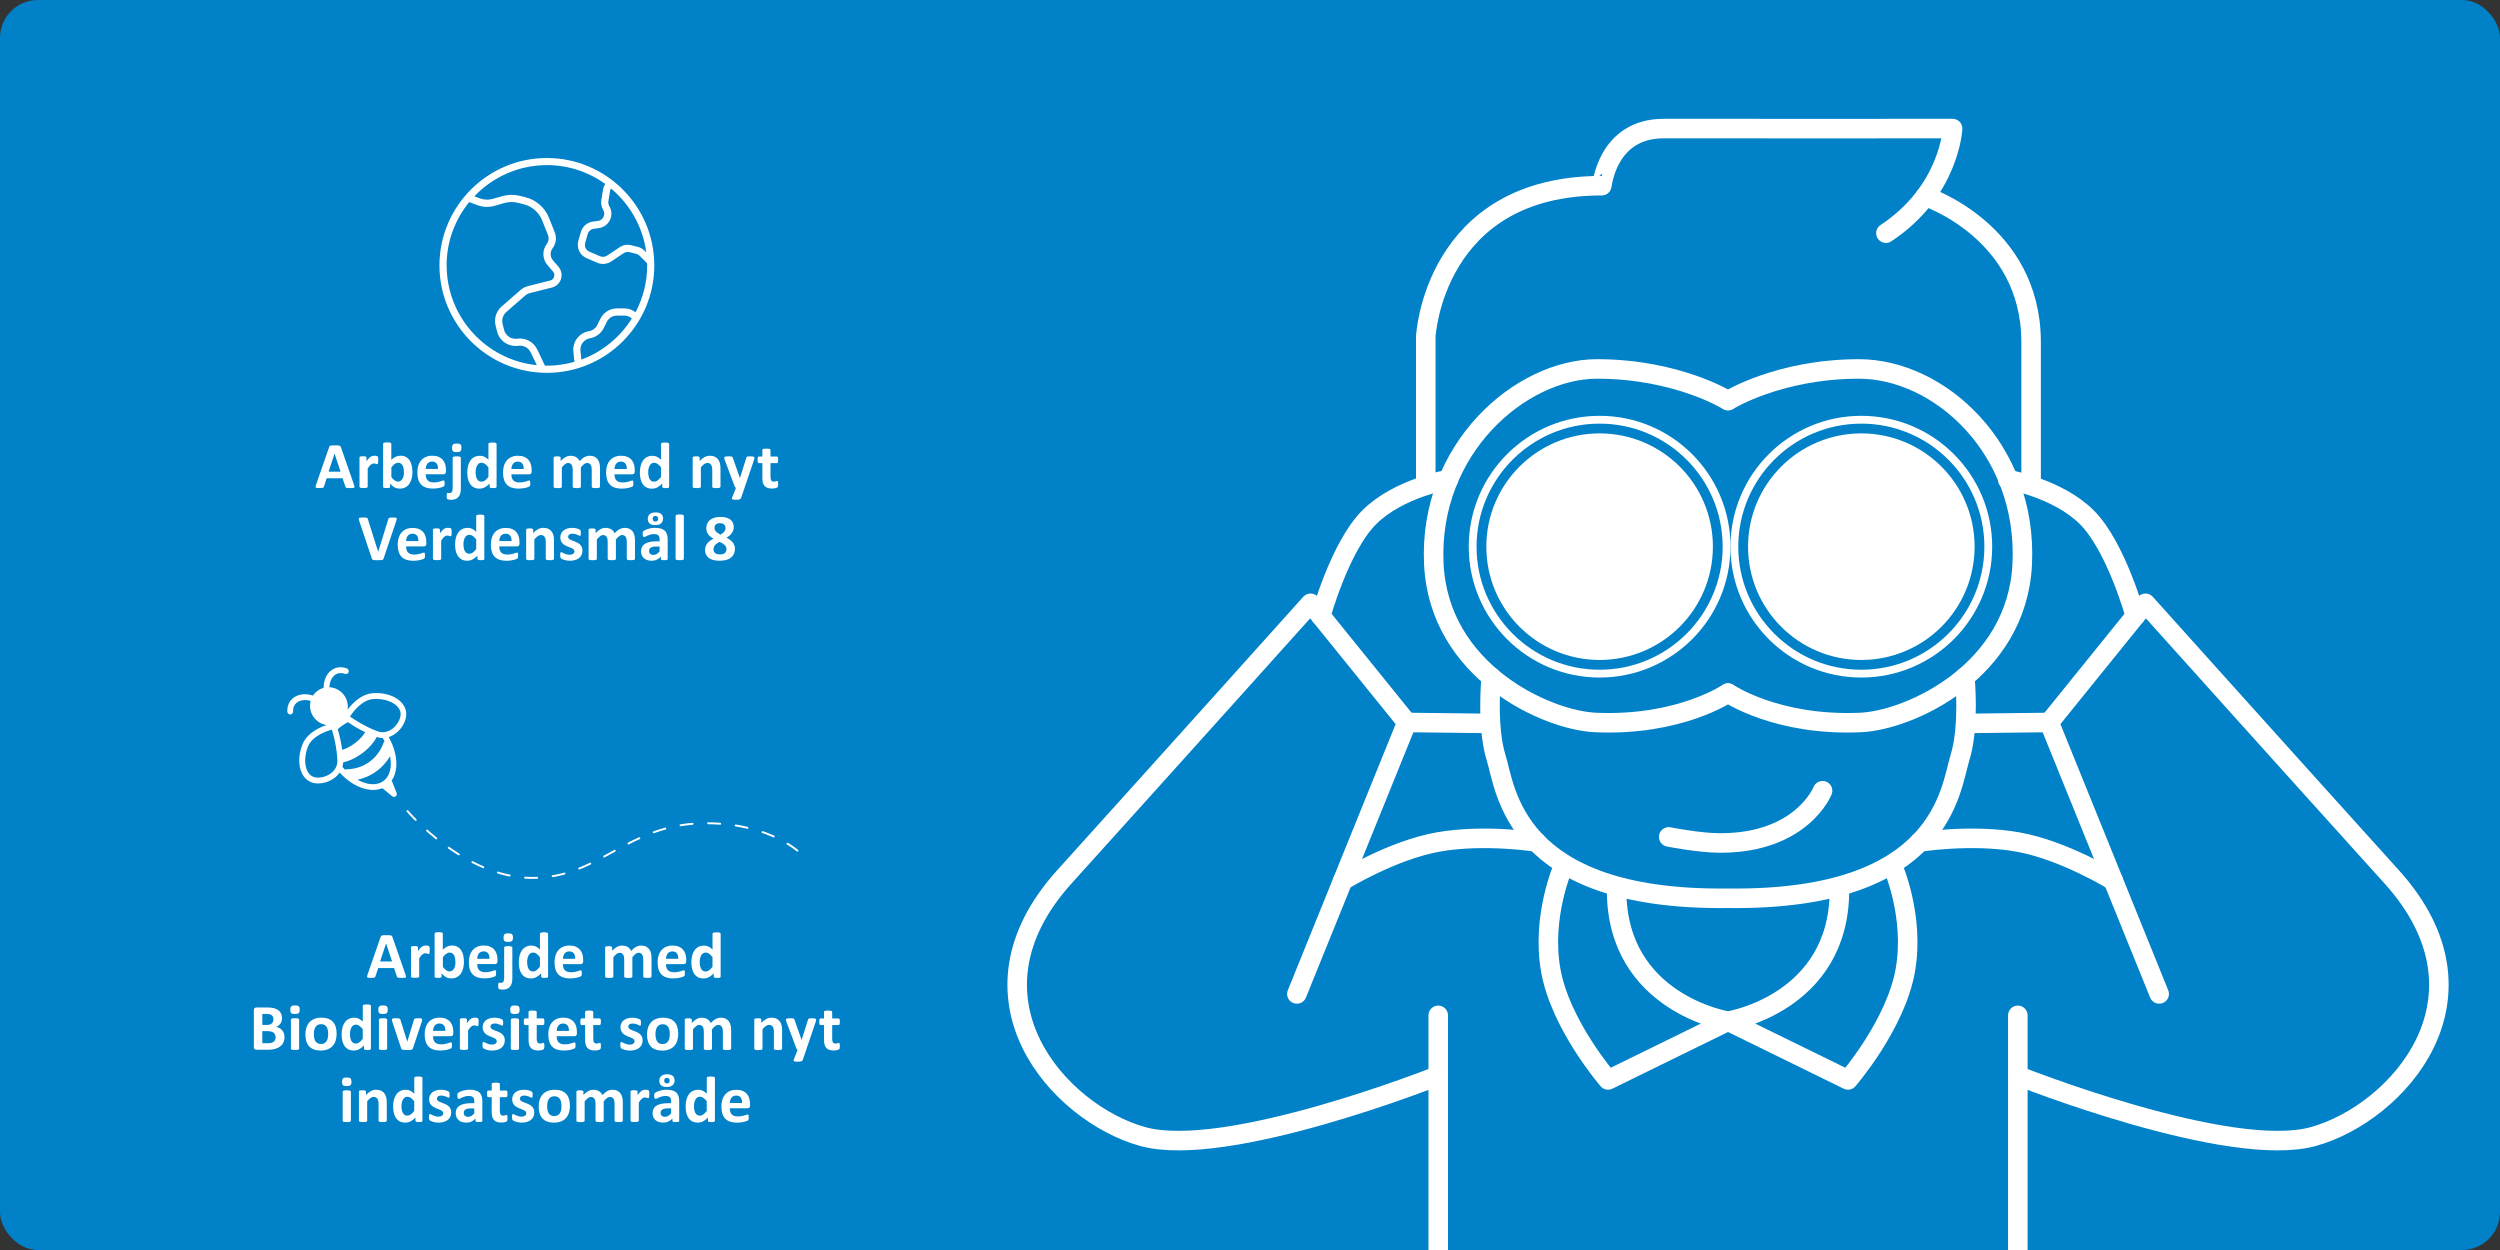 <?xml version="1.0" encoding="UTF-8"?><svg xmlns="http://www.w3.org/2000/svg" viewBox="0 0 1280 640"><rect x="0" y="0" width="1280" height="640" fill="#333333" stroke="none"/><defs><style>.uuid-108e178d-ad0c-4b7f-a3e2-a6b43cb7763a{stroke-dasharray:0 0 6.17 8;}.uuid-108e178d-ad0c-4b7f-a3e2-a6b43cb7763a,.uuid-ec804548-70a5-4ebd-8762-281a3d3675f6{stroke-linecap:round;stroke-linejoin:round;}.uuid-108e178d-ad0c-4b7f-a3e2-a6b43cb7763a,.uuid-ec804548-70a5-4ebd-8762-281a3d3675f6,.uuid-cd4d5467-8b52-4e39-a7d6-ea12ee0d2b97{fill:none;stroke:#fff;}.uuid-cf424e74-a137-4acc-9eed-ef62c488a910{fill:#0076be;}.uuid-a3699a9d-69bf-4fcd-b339-772a6cc4c5cd{fill:#0081c8;}.uuid-89667e40-cc87-409e-95e8-81d28ac4bd42{fill:#fff;}.uuid-ec804548-70a5-4ebd-8762-281a3d3675f6{stroke-width:10px;}.uuid-cd4d5467-8b52-4e39-a7d6-ea12ee0d2b97{stroke-miterlimit:10;stroke-width:4px;}</style></defs><g id="uuid-8ee0106a-4103-4bf3-9371-92185c7fc56c"><rect class="uuid-a3699a9d-69bf-4fcd-b339-772a6cc4c5cd" width="1280" height="640" rx="19.42" ry="19.42"/><line class="uuid-ec804548-70a5-4ebd-8762-281a3d3675f6" x1="736.37" y1="519.86" x2="736.37" y2="689.9"/><path class="uuid-ec804548-70a5-4ebd-8762-281a3d3675f6" d="m736.37,550.76s-108.37,43.13-151.37,31.13-96-71-40-133,126-140,126-140l49.3,61-56.3,139"/><path class="uuid-ec804548-70a5-4ebd-8762-281a3d3675f6" d="m884.7,205.08s-26-16.18-67-16.18c-39,0-86.36,40.69-83.59,99.81,2.59,55.19,57.66,80.03,82.61,81.19,42.98,2,67.98-15.03,67.98-15.03"/><path class="uuid-ec804548-70a5-4ebd-8762-281a3d3675f6" d="m763.51,346.71s-2.51,25.19,2.49,41.19,8.57,73.03,117.78,72.02"/><path class="uuid-ec804548-70a5-4ebd-8762-281a3d3675f6" d="m687.51,450.86s25.23-15.56,48.86-19.76c23.63-4.2,50.22,0,50.22,0"/><line class="uuid-ec804548-70a5-4ebd-8762-281a3d3675f6" x1="762.88" y1="370.4" x2="720.3" y2="369.9"/><path class="uuid-ec804548-70a5-4ebd-8762-281a3d3675f6" d="m741.59,245.51s-25.59,4.38-40.59,19.38-24.76,50.48-24.76,50.48"/><path class="uuid-ec804548-70a5-4ebd-8762-281a3d3675f6" d="m730,248.53v-76.22s4-77.24,90.11-77.24c.21,0,2.65-29.3,31.76-29.24s147.86,0,147.86,0c0,0-1.51,32.03-34.13,53.55"/><path class="uuid-ec804548-70a5-4ebd-8762-281a3d3675f6" d="m800.64,443.04s-11.64,25.85-6.64,53.85,29.33,56.03,29.33,56.03l61.37-30.07s-56.99-9.04-56.99-67"/><line class="uuid-ec804548-70a5-4ebd-8762-281a3d3675f6" x1="1033.13" y1="519.86" x2="1033.13" y2="689.9"/><path class="uuid-ec804548-70a5-4ebd-8762-281a3d3675f6" d="m1033.13,550.76s108.37,43.13,151.37,31.13c43-12,96-71,40-133s-126-140-126-140l-49.3,61,56.3,139"/><path class="uuid-ec804548-70a5-4ebd-8762-281a3d3675f6" d="m884.8,205.08s26-16.18,67-16.18,86.36,40.69,83.59,99.81c-2.59,55.19-57.66,80.03-82.61,81.19-42.98,2-67.98-15.03-67.98-15.03"/><path class="uuid-ec804548-70a5-4ebd-8762-281a3d3675f6" d="m1006,346.71s2.51,25.19-2.49,41.19c-5,16-8.57,73.03-117.78,72.02"/><path class="uuid-ec804548-70a5-4ebd-8762-281a3d3675f6" d="m1081.99,450.86s-25.23-15.56-48.86-19.76c-23.63-4.2-50.22,0-50.22,0"/><line class="uuid-ec804548-70a5-4ebd-8762-281a3d3675f6" x1="1006.63" y1="370.4" x2="1049.2" y2="369.9"/><path class="uuid-ec804548-70a5-4ebd-8762-281a3d3675f6" d="m1027.91,245.51s25.59,4.38,40.59,19.38c15,15,24.76,50.48,24.76,50.48"/><path class="uuid-ec804548-70a5-4ebd-8762-281a3d3675f6" d="m968.86,443.04s11.64,25.85,6.64,53.85c-5,28-29.33,56.03-29.33,56.03l-61.37-30.07s56.99-9.04,56.99-67"/><path class="uuid-ec804548-70a5-4ebd-8762-281a3d3675f6" d="m985.76,100.55s54.16,17.79,54.16,74.57v71.94"/><path class="uuid-ec804548-70a5-4ebd-8762-281a3d3675f6" d="m933.15,404.86s-10.52,26.75-52.38,26.75c-10.78,0-26.39-3.11-26.39-3.11"/><circle class="uuid-cd4d5467-8b52-4e39-a7d6-ea12ee0d2b97" cx="819" cy="279.9" r="65"/><circle class="uuid-89667e40-cc87-409e-95e8-81d28ac4bd42" cx="819" cy="279.9" r="58"/><circle class="uuid-89667e40-cc87-409e-95e8-81d28ac4bd42" cx="953" cy="279.9" r="58"/><circle class="uuid-cd4d5467-8b52-4e39-a7d6-ea12ee0d2b97" cx="953" cy="279.9" r="65"/><path class="uuid-108e178d-ad0c-4b7f-a3e2-a6b43cb7763a" d="m208.61,415.27s28.89,34.23,63.89,34.23,48.5-28,89-28c34,0,49,16,49,16"/></g><g id="uuid-50e3296f-1715-4a9d-a37c-5e656c58f4ab"><path class="uuid-cf424e74-a137-4acc-9eed-ef62c488a910" d="m520.4,284.66c-.1.03-.2.07-.3.11,0,0-.02,0-.03.01,0,0,0,0,0,.01.13-.05.25-.09.36-.13,0,0-.02,0-.02,0m3.55-2.85v.12s-.02.09-.03.14c.01-.02.02-.03.03-.05,0-.03.01-.07.01-.1,0-.04,0-.07,0-.11-.01,0-.02,0-.03,0"/><path class="uuid-cf424e74-a137-4acc-9eed-ef62c488a910" d="m527,285.72s-.01,0-.02,0c-.03.01-.06.02-.1.03,0,0-.02,0-.03.01,0,.05-.01.09-.02.14.01-.02.02-.03.03-.05,0,0,0,.02,0,.02.04-.05.08-.11.13-.17"/><path class="uuid-89667e40-cc87-409e-95e8-81d28ac4bd42" d="m325.39,159.84c-1.63-1.24-3.65-1.94-5.76-1.94h-3.7c-3.65,0-6.91,2.03-8.52,5.28l-1.61,3.23c-.82,1.67-2.44,2.86-4.29,3.17-4.95.84-8.44,5.39-7.94,10.36l.53,5.31c-4.48,1.29-9.2,1.98-14.08,1.98-.33,0-.66-.02-.99-.02l-4-8.36c-1.82-3.79-6.05-6.03-10.17-5.44-3.1.44-6.03-1.52-6.78-4.55l-.75-3.04c-.55-2.22.18-4.55,1.91-6.07l9.59-8.38c.73-.64,1.59-1.1,2.51-1.32l11.61-2.93c2.11-.66,3.72-2.31,4.33-4.44.6-2.13.11-4.38-1.32-6.07l-2.86-3.34c-.75-.88-1.17-2.02-1.17-3.19,0-1.06.33-2.07.97-2.92,1.82-2.42,2.22-5.52,1.1-8.3l-2.93-7.37c-2.09-5.22-6.58-9.15-12.03-10.5l-2.77-.7c-2.99-.75-6.14-.7-9.13.15l-4.79,1.38c-2.2.62-4.58.53-6.71-.26l-2.77-1.05c9.35-9.82,22.55-15.97,37.14-15.97,11.15,0,21.47,3.59,29.9,9.64-.57.86-.97,1.82-1.15,2.86l-.88,5.34c-.29,1.73.06,3.52.95,5.06.37.61.55,1.25.55,1.94,0,1.61-1.16,3.48-3.34,3.76l-2.4.31c-2.97.37-5.43,2.46-6.25,5.35l-1.29,4.51c-1.03,3.61.81,7.42,4.24,8.87l5.5,2.38c2.33.97,4.97.71,7.06-.66l6.4-4.27c.88-.59,1.98-.77,3.02-.52l3.41.85c.68.18,1.29.53,1.76,1.01l3.83,3.83c0,.37.04.73.04,1.1,0,8.65-2.17,16.8-5.94,23.95l-.02-.02Zm-27.74,24.26l-.46-4.53c-.31-3.06,1.85-5.87,4.9-6.38,3.01-.5,5.63-2.44,6.97-5.15l1.61-3.21c.99-2,3-3.25,5.24-3.25h3.7c1.45,0,2.84.55,3.89,1.5-6.01,9.59-15.09,17.09-25.87,21.05l.02-.03Zm-68.99-48.2c0-12.28,4.35-23.57,11.57-32.43l4.09,1.54c2.9,1.08,5.99,1.21,9,.35l4.78-1.38c2.37-.68,4.88-.72,7.22-.11l2.77.7c4.31,1.06,7.86,4.16,9.51,8.3l2.93,7.37c.64,1.59.4,3.35-.62,4.73-1.12,1.49-1.7,3.25-1.7,5.12,0,2.03.73,4.01,2.05,5.57l2.86,3.34c.64.75.86,1.73.59,2.66-.27.94-.97,1.65-1.79,1.91l-11.49,2.9c-1.49.37-2.9,1.1-4.05,2.13l-9.59,8.38c-2.77,2.42-3.92,6.14-3.04,9.7l.75,3.05c1.23,4.86,5.89,7.99,10.85,7.3,2.62-.38,5.22,1.03,6.36,3.39l3.14,6.54c-25.89-2.6-46.16-24.51-46.16-51.07l-.02.03Zm102.21-6.71l-.82-.82c-.95-.95-2.14-1.63-3.46-1.96l-3.41-.85c-2.04-.51-4.2-.15-5.94,1.03l-6.4,4.27c-1.06.71-2.42.82-3.59.35l-5.5-2.36c-1.74-.73-2.66-2.68-2.14-4.49l1.29-4.51c.42-1.47,1.67-2.53,3.19-2.73l2.42-.31c3.72-.46,6.54-3.63,6.54-7.39,0-1.34-.37-2.66-1.06-3.81-.46-.79-.64-1.69-.5-2.58l.88-5.31c.08-.44.22-.85.44-1.23,9.68,8.07,16.36,19.64,18.08,32.75v-.02Zm-50.87-48.29c-30.32,0-55,24.68-55,55s24.68,55,55,55,55-24.68,55-55-24.68-55-55-55"/><path class="uuid-89667e40-cc87-409e-95e8-81d28ac4bd42" d="m181.25,248.16c.13.4.22.72.25.95s-.01.41-.13.53c-.12.12-.34.19-.65.22-.31.03-.74.04-1.29.04s-1.01,0-1.33-.03-.56-.05-.73-.1-.28-.12-.35-.21c-.07-.09-.12-.21-.17-.35l-1.46-4.35h-8.13l-1.37,4.23c-.04.16-.1.29-.18.39-.07.11-.19.19-.35.25-.16.06-.39.1-.69.13-.3.02-.68.03-1.16.03-.51,0-.91-.02-1.2-.05-.29-.03-.49-.11-.6-.24-.11-.13-.15-.31-.12-.54s.12-.55.25-.94l6.68-19.21c.07-.19.14-.34.23-.46.09-.12.23-.21.43-.27.2-.06.47-.1.81-.12.35-.02.8-.03,1.37-.03.66,0,1.18,0,1.57.03.39.02.69.06.91.12.22.06.37.15.47.28.09.12.18.29.24.5l6.69,19.2Zm-9.94-15.88h-.02l-3.06,9.2h6.14l-3.06-9.2Zm22.33,3.41c0,.4-.01.73-.03.99-.02.26-.06.46-.1.6-.04.15-.1.25-.18.3-.07.06-.16.08-.28.08-.09,0-.19-.02-.3-.06-.11-.04-.24-.08-.38-.13-.14-.04-.29-.09-.46-.13-.17-.04-.35-.06-.55-.06-.23,0-.47.05-.7.14-.23.09-.48.24-.73.44s-.51.47-.79.8c-.27.33-.57.75-.88,1.24v9.3c0,.11-.03.21-.1.29s-.18.15-.34.21c-.16.06-.38.1-.64.13-.27.03-.61.04-1.02.04s-.75-.01-1.02-.04c-.27-.03-.48-.07-.64-.13-.16-.06-.28-.13-.34-.21s-.1-.18-.1-.29v-14.93c0-.11.03-.21.08-.29.06-.08.16-.15.3-.21.14-.06.33-.1.56-.13.23-.03.52-.04.86-.04s.65.01.89.04c.23.03.42.07.54.13.13.06.22.13.28.21.06.08.08.18.08.29v1.86c.39-.56.76-1.02,1.1-1.38.35-.36.67-.65.99-.86.31-.21.62-.36.94-.44.31-.08.62-.13.94-.13.14,0,.3,0,.47.03s.34.04.52.08c.18.04.33.08.47.13s.23.1.29.16c.06.06.11.12.13.18.03.07.05.16.08.28.02.12.04.29.05.53.01.23.02.55.02.95Zm17.54,5.87c0,1.33-.15,2.52-.44,3.58-.29,1.06-.71,1.96-1.26,2.71-.55.75-1.22,1.32-2.02,1.72-.8.4-1.7.6-2.72.6-.5,0-.97-.05-1.41-.14-.44-.09-.85-.25-1.25-.46-.4-.21-.79-.48-1.17-.8-.38-.32-.78-.71-1.18-1.17v1.62c0,.12-.03.23-.09.31-.06.08-.16.15-.3.21-.14.06-.33.09-.56.12-.23.02-.52.03-.85.03s-.63-.01-.86-.03c-.23-.02-.41-.06-.55-.12-.14-.06-.24-.13-.29-.21-.06-.08-.08-.19-.08-.31v-22.01c0-.11.03-.21.1-.3.07-.09.18-.16.34-.23.16-.06.38-.11.64-.14s.61-.05,1.02-.05.75.02,1.02.05.48.08.64.14c.16.06.28.14.34.23.07.09.1.19.1.3v8.25c.38-.38.76-.7,1.14-.97.38-.27.76-.49,1.14-.66.38-.17.77-.3,1.17-.38.4-.08.83-.12,1.27-.12,1.1,0,2.04.22,2.81.66.77.44,1.4,1.04,1.88,1.78.49.75.84,1.62,1.06,2.62.22,1,.33,2.05.33,3.15Zm-4.37.3c0-.64-.05-1.25-.14-1.84-.09-.59-.26-1.12-.49-1.57-.23-.46-.54-.82-.91-1.1-.37-.27-.85-.41-1.41-.41-.28,0-.55.04-.82.12-.27.08-.54.21-.83.4-.28.19-.58.44-.88.74s-.62.68-.95,1.12v4.95c.59.76,1.16,1.34,1.7,1.73.54.4,1.11.59,1.7.59.55,0,1.01-.14,1.39-.42.38-.28.69-.64.95-1.09.25-.45.43-.95.54-1.52.11-.57.17-1.14.17-1.71Zm21.53-.54c0,.51-.11.89-.34,1.14-.23.25-.54.37-.95.37h-9.09c0,.64.08,1.21.23,1.73s.39.96.72,1.32c.33.36.75.64,1.27.83.52.19,1.14.28,1.87.28s1.38-.05,1.94-.16c.56-.11,1.04-.22,1.45-.35.41-.13.74-.25,1.01-.35.27-.11.49-.16.65-.16.1,0,.18.02.25.06.07.04.12.11.17.21.04.1.08.24.09.43s.03.42.03.69c0,.25,0,.45-.02.63-.01.17-.03.32-.05.44-.02.12-.06.23-.1.31-.04.08-.1.16-.18.24-.07.08-.27.18-.59.32-.32.13-.74.27-1.24.39-.5.13-1.08.24-1.72.33-.65.09-1.34.14-2.08.14-1.33,0-2.49-.17-3.49-.5-1-.33-1.83-.84-2.5-1.52-.67-.68-1.17-1.54-1.5-2.58-.33-1.04-.49-2.25-.49-3.65s.17-2.52.52-3.59c.35-1.07.85-1.97,1.51-2.71.66-.74,1.46-1.31,2.4-1.7.94-.39,2.01-.59,3.19-.59,1.25,0,2.32.18,3.2.55.89.37,1.61.88,2.18,1.53s.99,1.43,1.26,2.32c.27.89.4,1.86.4,2.91v.67Zm-4.08-1.2c.03-1.18-.2-2.11-.71-2.79-.51-.67-1.29-1.01-2.35-1.01-.54,0-1,.1-1.4.3-.4.2-.73.47-.99.81-.26.34-.46.74-.6,1.2-.14.46-.22.96-.24,1.48h6.29Zm11.7,9.61c0,1.17-.1,2.12-.3,2.85-.2.73-.5,1.34-.91,1.83-.41.5-.92.87-1.53,1.12-.61.25-1.33.38-2.16.38-.46,0-.85-.03-1.17-.09-.32-.06-.56-.13-.7-.19s-.25-.15-.3-.25c-.06-.1-.09-.21-.12-.34-.02-.13-.04-.27-.05-.44-.01-.16-.02-.37-.02-.63,0-.31,0-.57.03-.78.02-.21.05-.37.09-.49.04-.12.09-.21.15-.27.06-.06.13-.08.22-.08.06,0,.17.01.34.04.17.03.36.04.56.04.29,0,.54-.04.75-.13.21-.09.38-.23.52-.43.13-.2.23-.45.3-.75.07-.31.1-.79.1-1.46v-15.31c0-.11.03-.21.1-.29s.18-.16.33-.22c.16-.06.37-.11.64-.14s.61-.05,1.02-.05.75.02,1.02.05.48.08.64.14c.16.06.28.13.34.22s.1.18.1.29v15.4Zm.32-20.48c0,.85-.17,1.43-.51,1.76-.34.32-.98.49-1.93.49s-1.57-.16-1.91-.47c-.33-.31-.5-.88-.5-1.69s.17-1.44.52-1.77c.35-.33.99-.49,1.92-.49s1.59.16,1.92.48c.33.32.49.88.49,1.7Zm17.96,19.98c0,.12-.03.23-.08.31-.06.08-.15.15-.28.21s-.32.09-.54.12c-.23.02-.51.03-.85.03-.36,0-.65-.01-.87-.03-.22-.02-.4-.06-.54-.12-.14-.06-.24-.13-.3-.21-.06-.08-.09-.19-.09-.31v-1.66c-.77.83-1.58,1.47-2.42,1.92-.84.46-1.78.69-2.8.69-1.14,0-2.1-.22-2.89-.66s-1.43-1.03-1.92-1.78c-.5-.75-.86-1.62-1.08-2.62-.22-1-.33-2.05-.33-3.15,0-1.33.14-2.52.43-3.58.28-1.06.7-1.96,1.25-2.71.55-.75,1.23-1.32,2.04-1.72.81-.4,1.75-.6,2.81-.6.84,0,1.6.17,2.28.51.68.34,1.36.84,2.02,1.5v-8.08c0-.11.03-.21.09-.3.06-.09.17-.16.33-.23.16-.06.38-.11.64-.14s.61-.05,1.02-.05.75.02,1.02.05.48.08.64.14c.16.06.27.14.33.23.07.09.1.19.1.3v21.96Zm-4.18-9.97c-.6-.76-1.18-1.34-1.73-1.74-.55-.4-1.13-.6-1.73-.6-.55,0-1.02.14-1.41.41-.4.27-.71.64-.95,1.1-.24.46-.42.97-.54,1.53-.12.56-.18,1.14-.18,1.73,0,.62.05,1.23.15,1.82.1.59.26,1.12.49,1.58.23.46.53.83.91,1.11.38.28.86.42,1.44.42.29,0,.57-.04.85-.13.27-.08.55-.22.84-.41.28-.19.58-.44.88-.74.3-.31.63-.68.99-1.13v-4.95Zm22.15,2.08c0,.51-.11.89-.34,1.14-.23.25-.54.37-.95.37h-9.09c0,.64.08,1.21.23,1.73s.39.96.72,1.32c.33.36.75.64,1.27.83.52.19,1.14.28,1.87.28s1.38-.05,1.94-.16c.56-.11,1.04-.22,1.45-.35.41-.13.74-.25,1.01-.35.27-.11.49-.16.65-.16.1,0,.18.02.25.06.07.04.12.11.17.21.04.1.08.24.09.43s.03.42.03.69c0,.25,0,.45-.02.63-.01.17-.03.32-.05.44-.02.12-.06.23-.1.31-.04.08-.1.16-.18.24-.07.08-.27.18-.59.32-.32.13-.74.27-1.24.39-.5.13-1.08.24-1.72.33-.65.09-1.34.14-2.08.14-1.33,0-2.49-.17-3.49-.5-1-.33-1.83-.84-2.5-1.52-.67-.68-1.17-1.54-1.5-2.58-.33-1.04-.49-2.25-.49-3.65s.17-2.52.52-3.59c.35-1.07.85-1.97,1.51-2.71.66-.74,1.46-1.31,2.4-1.7.94-.39,2.01-.59,3.19-.59,1.25,0,2.32.18,3.2.55.89.37,1.61.88,2.18,1.53.57.65.99,1.43,1.26,2.32.27.89.4,1.86.4,2.91v.67Zm-4.08-1.2c.03-1.18-.2-2.11-.71-2.79-.51-.67-1.29-1.01-2.35-1.01-.54,0-1,.1-1.4.3-.4.2-.73.47-.99.81-.26.34-.46.74-.6,1.2-.14.46-.22.96-.24,1.48h6.29Zm39.03,9.1c0,.11-.03.21-.1.29s-.18.15-.33.21c-.16.06-.37.1-.64.13-.27.03-.61.04-1.02.04s-.77-.01-1.04-.04c-.27-.03-.48-.07-.64-.13-.16-.06-.27-.13-.33-.21-.06-.08-.09-.18-.09-.29v-8.85c0-.5-.05-.96-.14-1.37-.09-.41-.24-.77-.44-1.06-.2-.3-.44-.52-.74-.69-.3-.16-.65-.24-1.06-.24-.5,0-1.01.2-1.52.59-.51.39-1.07.96-1.67,1.71v9.92c0,.11-.03.21-.1.29s-.18.15-.34.21c-.16.06-.38.1-.64.13-.27.03-.6.04-1,.04s-.75-.01-1.02-.04c-.27-.03-.48-.07-.64-.13-.16-.06-.28-.13-.34-.21s-.1-.18-.1-.29v-8.85c0-.5-.05-.96-.14-1.37-.09-.41-.24-.77-.43-1.06-.19-.3-.44-.52-.74-.69-.3-.16-.65-.24-1.05-.24-.51,0-1.03.2-1.54.59-.51.39-1.07.96-1.66,1.71v9.92c0,.11-.03.21-.1.29s-.18.15-.34.21c-.16.06-.38.1-.64.13-.27.03-.61.04-1.02.04s-.75-.01-1.02-.04c-.27-.03-.48-.07-.64-.13-.16-.06-.28-.13-.34-.21s-.1-.18-.1-.29v-14.93c0-.11.03-.21.08-.29.06-.08.16-.15.3-.21.14-.06.33-.1.56-.13.23-.03.52-.04.86-.04s.65.01.89.04c.23.03.42.07.54.13.13.06.22.13.28.21.06.08.08.18.08.29v1.72c.83-.89,1.65-1.56,2.47-2.01.82-.45,1.68-.67,2.57-.67.61,0,1.17.06,1.66.19.49.13.93.31,1.31.55.38.24.72.53,1,.86.28.33.51.71.7,1.12.45-.48.88-.89,1.31-1.24.43-.35.85-.63,1.27-.85s.84-.38,1.26-.49c.42-.11.85-.16,1.28-.16.99,0,1.83.17,2.51.5.68.33,1.23.79,1.65,1.36.42.57.72,1.25.9,2.02.18.77.27,1.58.27,2.44v9.56Zm17.83-7.9c0,.51-.11.89-.34,1.14-.23.25-.54.37-.95.37h-9.09c0,.64.08,1.21.23,1.73s.39.96.72,1.32c.33.36.75.64,1.27.83.52.19,1.14.28,1.87.28s1.38-.05,1.94-.16c.56-.11,1.04-.22,1.45-.35.41-.13.74-.25,1.01-.35.27-.11.49-.16.65-.16.1,0,.18.02.25.06.07.04.12.11.17.21.04.1.08.24.09.43s.03.42.03.69c0,.25,0,.45-.02.63-.01.17-.03.32-.05.44-.02.12-.06.23-.1.31-.04.08-.1.16-.18.24-.07.08-.27.18-.59.32-.32.13-.74.27-1.24.39-.5.13-1.08.24-1.72.33-.65.09-1.34.14-2.08.14-1.33,0-2.49-.17-3.49-.5-1-.33-1.83-.84-2.5-1.52-.67-.68-1.17-1.54-1.5-2.58-.33-1.04-.49-2.25-.49-3.65s.17-2.52.52-3.59c.35-1.07.85-1.97,1.51-2.71.66-.74,1.46-1.31,2.4-1.7.94-.39,2.01-.59,3.19-.59,1.25,0,2.32.18,3.2.55.89.37,1.61.88,2.18,1.53.57.65.99,1.43,1.26,2.32.27.89.4,1.86.4,2.91v.67Zm-4.08-1.2c.03-1.18-.2-2.11-.71-2.79-.51-.67-1.29-1.01-2.35-1.01-.54,0-1,.1-1.4.3-.4.2-.73.47-.99.81-.26.34-.46.74-.6,1.2-.14.46-.22.96-.24,1.48h6.29Zm21.69,9.1c0,.12-.03.23-.08.31-.06.08-.15.15-.28.21s-.32.09-.54.12c-.23.02-.51.03-.85.03-.36,0-.65-.01-.87-.03-.22-.02-.4-.06-.54-.12-.14-.06-.24-.13-.3-.21-.06-.08-.09-.19-.09-.31v-1.66c-.77.83-1.58,1.47-2.42,1.92-.84.46-1.78.69-2.8.69-1.14,0-2.1-.22-2.89-.66s-1.43-1.03-1.92-1.78c-.5-.75-.86-1.62-1.08-2.62-.22-1-.33-2.05-.33-3.15,0-1.33.14-2.52.43-3.58.28-1.06.7-1.96,1.25-2.71.55-.75,1.23-1.32,2.04-1.72.81-.4,1.75-.6,2.81-.6.84,0,1.6.17,2.28.51.68.34,1.36.84,2.02,1.5v-8.08c0-.11.03-.21.09-.3.06-.09.17-.16.33-.23.16-.06.38-.11.64-.14s.61-.05,1.02-.05.75.02,1.02.05.48.08.64.14c.16.06.27.14.33.23.07.09.1.19.1.3v21.96Zm-4.18-9.97c-.6-.76-1.18-1.34-1.73-1.74s-1.13-.6-1.73-.6c-.55,0-1.02.14-1.41.41-.4.27-.71.64-.95,1.1-.24.46-.42.97-.54,1.53-.12.56-.18,1.14-.18,1.73,0,.62.05,1.23.15,1.82.1.59.26,1.12.49,1.58.23.46.53.83.91,1.11.38.28.86.42,1.44.42.29,0,.57-.04.85-.13.27-.08.55-.22.84-.41.28-.19.58-.44.88-.74.3-.31.63-.68.99-1.13v-4.95Zm30.44,9.97c0,.11-.03.21-.1.29s-.18.15-.33.21c-.16.06-.37.1-.64.13-.27.03-.61.04-1.01.04s-.76-.01-1.03-.04c-.27-.03-.49-.07-.64-.13-.16-.06-.27-.13-.33-.21s-.1-.18-.1-.29v-8.52c0-.73-.05-1.29-.16-1.71-.11-.41-.26-.77-.46-1.06-.2-.3-.46-.52-.78-.69-.32-.16-.69-.24-1.11-.24-.54,0-1.08.2-1.62.59-.55.39-1.12.96-1.71,1.71v9.92c0,.11-.03.21-.1.29s-.18.15-.34.21c-.16.06-.38.1-.64.13-.27.03-.61.04-1.02.04s-.75-.01-1.02-.04c-.27-.03-.48-.07-.64-.13-.16-.06-.28-.13-.34-.21s-.1-.18-.1-.29v-14.93c0-.11.03-.21.08-.29.06-.08.16-.15.3-.21.14-.06.33-.1.56-.13.23-.03.52-.04.86-.04s.65.01.89.04c.23.03.42.07.54.13.13.06.22.13.28.21.06.08.08.18.08.29v1.72c.83-.89,1.67-1.56,2.52-2.01.85-.45,1.74-.67,2.67-.67,1.02,0,1.87.17,2.57.5.7.33,1.26.79,1.69,1.36.43.57.74,1.25.93,2.02.19.77.28,1.7.28,2.78v9.22Zm12.34.57l-1.81,5.29c-.1.28-.37.48-.82.6-.45.12-1.1.18-1.96.18-.45,0-.8-.02-1.07-.06-.27-.04-.47-.1-.6-.19-.13-.09-.21-.2-.22-.33-.01-.13.02-.3.1-.49l1.99-5c-.15-.07-.28-.17-.39-.31-.12-.14-.2-.29-.26-.44l-5.14-13.72c-.15-.39-.22-.69-.22-.9s.07-.37.2-.49.36-.2.68-.24c.32-.04.74-.07,1.26-.07.48,0,.86,0,1.14.03.28.02.5.06.65.13.16.07.27.17.35.31.08.14.16.34.23.59l3.51,9.99h.05l3.21-10.19c.07-.29.15-.48.26-.58.11-.09.28-.16.53-.21.25-.04.67-.07,1.29-.07.48,0,.88.02,1.2.07.32.04.55.13.7.25.15.12.23.29.23.49s-.04.45-.13.73l-4.97,14.63Zm17.24-2.04c0,.49-.03.87-.09,1.13-.06.26-.14.45-.24.55-.1.11-.25.2-.44.28-.2.08-.42.16-.69.22-.26.06-.55.11-.85.14-.31.03-.62.05-.93.05-.84,0-1.56-.11-2.18-.32-.61-.21-1.12-.54-1.52-.98-.4-.44-.7-1-.89-1.67-.19-.67-.28-1.46-.28-2.38v-7.65h-1.79c-.21,0-.37-.13-.49-.39-.11-.26-.17-.7-.17-1.31,0-.32.01-.6.04-.82.03-.22.07-.4.13-.53.06-.13.13-.22.21-.28.08-.06.18-.08.29-.08h1.77v-3.33c0-.11.03-.21.09-.3.06-.09.17-.16.33-.23.16-.06.38-.11.65-.13.27-.03.61-.04,1.01-.04s.76.01,1.03.04c.27.03.49.07.64.13.16.06.27.14.33.23.07.09.1.19.1.3v3.33h3.25c.11,0,.21.03.29.08.08.06.15.15.21.28.06.13.1.3.13.53.03.22.04.5.04.82,0,.61-.06,1.05-.17,1.31-.11.26-.27.39-.49.39h-3.26v7.01c0,.81.13,1.43.38,1.83.26.41.71.61,1.37.61.22,0,.42-.02.6-.06.18-.04.34-.08.48-.13.14-.05.26-.09.35-.13.09-.04.18-.06.26-.06.07,0,.13.02.19.06.06.04.11.12.14.23s.06.28.09.48c.03.2.04.46.04.77Z"/><path class="uuid-89667e40-cc87-409e-95e8-81d28ac4bd42" d="m196.4,285.94c-.06.19-.13.34-.22.46-.09.12-.24.21-.44.27s-.47.1-.82.12c-.35.02-.8.03-1.35.03-.45,0-.83,0-1.15,0s-.59-.02-.81-.04c-.22-.02-.4-.06-.54-.1-.14-.05-.26-.1-.35-.17-.1-.07-.17-.15-.22-.24-.05-.09-.1-.21-.14-.36l-6.44-19.2c-.13-.4-.21-.72-.24-.95-.03-.23.03-.41.17-.53.14-.12.38-.19.71-.22.33-.03.8-.04,1.41-.04.51,0,.92.01,1.2.03.29.02.51.06.67.12.15.05.27.14.32.25.06.11.12.25.18.42l5.27,16.7h.02l5.17-16.62c.04-.19.1-.34.16-.46.07-.12.18-.21.35-.28.16-.07.39-.11.7-.13.3-.02.71-.03,1.24-.03s.91.02,1.2.05c.28.03.48.11.58.24.11.13.14.31.1.54-.04.23-.13.55-.26.94l-6.46,19.21Z"/><path class="uuid-89667e40-cc87-409e-95e8-81d28ac4bd42" d="m218.3,278.25c0,.51-.11.89-.34,1.14-.23.25-.55.37-.95.37h-9.09c0,.64.08,1.21.23,1.73.15.52.39.96.72,1.32.33.36.75.64,1.27.83.52.19,1.14.29,1.86.29s1.39-.05,1.94-.16c.56-.11,1.04-.22,1.45-.35.41-.13.75-.24,1.01-.35s.48-.16.65-.16c.1,0,.18.02.25.06s.12.11.17.21.08.24.09.43c.02.18.03.41.03.7,0,.24,0,.45-.02.63-.01.18-.03.32-.05.45-.02.12-.06.22-.1.31-.04.08-.1.16-.18.24-.07.08-.27.19-.59.32-.32.13-.74.27-1.24.39-.5.13-1.08.24-1.72.33-.65.1-1.34.14-2.08.14-1.33,0-2.49-.17-3.49-.5-1-.33-1.83-.84-2.5-1.52-.67-.68-1.17-1.54-1.5-2.58s-.49-2.25-.49-3.65.18-2.52.52-3.59c.35-1.07.85-1.97,1.51-2.71.66-.74,1.46-1.31,2.4-1.7.94-.39,2-.58,3.19-.58,1.25,0,2.32.18,3.2.55.89.37,1.62.88,2.19,1.53.57.65.99,1.43,1.25,2.32.27.89.4,1.86.4,2.91v.67Zm-4.08-1.2c.04-1.18-.2-2.11-.71-2.79-.51-.67-1.29-1.01-2.35-1.01-.54,0-1,.1-1.4.3s-.73.47-.99.81c-.26.34-.46.74-.6,1.2-.14.46-.22.96-.24,1.48h6.29Z"/><path class="uuid-89667e40-cc87-409e-95e8-81d28ac4bd42" d="m231.25,272.61c0,.4-.01.73-.03.99-.02.26-.06.46-.1.6-.04.15-.1.25-.18.3-.07.06-.16.08-.27.08-.09,0-.19-.02-.3-.06-.11-.04-.24-.08-.38-.13-.14-.04-.29-.08-.46-.13-.17-.04-.35-.06-.55-.06-.23,0-.47.05-.7.14s-.48.24-.73.44c-.25.2-.51.47-.79.8-.27.33-.57.75-.88,1.24v9.3c0,.11-.03.21-.1.29-.07.08-.18.15-.35.21-.16.06-.38.1-.64.13s-.61.04-1.02.04-.75-.01-1.02-.04-.48-.07-.65-.13c-.16-.05-.27-.13-.34-.21-.07-.08-.1-.18-.1-.29v-14.93c0-.11.03-.21.08-.29.05-.08.16-.15.3-.21.14-.05.33-.1.56-.13.23-.03.51-.04.86-.04s.65.02.89.04c.23.03.41.07.54.13.13.06.22.13.28.21.05.08.08.18.08.29v1.86c.39-.56.76-1.02,1.1-1.38.35-.36.67-.65.99-.86.31-.21.63-.36.94-.45.31-.08.63-.12.94-.12.15,0,.3,0,.47.02.17.02.34.05.52.08s.33.08.47.13c.13.05.23.1.29.16.06.05.11.12.13.18.03.07.05.16.07.28.02.12.04.29.05.53.01.23.02.55.02.96Z"/><path class="uuid-89667e40-cc87-409e-95e8-81d28ac4bd42" d="m248.01,286.14c0,.12-.03.23-.08.31-.05.08-.15.15-.29.21-.13.05-.31.1-.54.12-.23.02-.51.03-.85.03-.36,0-.65-.01-.87-.03-.22-.02-.4-.06-.54-.12-.14-.06-.24-.13-.3-.21-.06-.08-.09-.19-.09-.31v-1.66c-.77.82-1.58,1.47-2.42,1.92-.84.46-1.78.69-2.8.69-1.14,0-2.1-.22-2.89-.66-.79-.44-1.43-1.04-1.93-1.78-.49-.75-.85-1.62-1.08-2.62-.22-1-.33-2.05-.33-3.15,0-1.33.14-2.52.42-3.58.29-1.06.7-1.96,1.25-2.71.55-.75,1.23-1.32,2.04-1.72.81-.4,1.75-.6,2.81-.6.84,0,1.6.17,2.28.51s1.35.84,2.02,1.5v-8.08c0-.11.03-.21.09-.3.06-.09.18-.16.33-.23.16-.06.38-.11.64-.14s.61-.05,1.02-.05.75.02,1.02.05.48.08.63.14c.16.06.27.14.33.23.07.09.1.19.1.3v21.96Zm-4.19-9.97c-.6-.76-1.18-1.34-1.73-1.74-.55-.4-1.13-.6-1.73-.6-.55,0-1.02.14-1.41.41-.4.28-.72.64-.95,1.1-.24.46-.42.97-.54,1.53-.12.56-.18,1.14-.18,1.73,0,.62.05,1.23.15,1.82.1.59.26,1.12.49,1.58.23.46.53.83.91,1.11.38.28.86.42,1.44.42.29,0,.57-.04.84-.13.28-.08.56-.22.84-.41.28-.19.58-.44.88-.74s.63-.68.99-1.13v-4.95Z"/><path class="uuid-89667e40-cc87-409e-95e8-81d28ac4bd42" d="m265.99,278.25c0,.51-.11.89-.34,1.14-.23.25-.55.37-.95.37h-9.09c0,.64.08,1.21.23,1.73.15.52.39.96.72,1.32.33.36.75.64,1.27.83.52.19,1.14.29,1.86.29s1.39-.05,1.94-.16c.56-.11,1.04-.22,1.45-.35.41-.13.75-.24,1.01-.35s.48-.16.65-.16c.1,0,.18.02.25.06s.12.11.17.21.08.24.09.43c.02.18.03.41.03.7,0,.24,0,.45-.02.63-.01.18-.03.32-.05.45-.02.12-.06.22-.1.31-.04.08-.1.16-.18.24-.07.08-.27.19-.59.32-.32.13-.74.27-1.24.39-.5.13-1.08.24-1.72.33-.65.1-1.34.14-2.08.14-1.33,0-2.49-.17-3.49-.5s-1.83-.84-2.5-1.52c-.67-.68-1.17-1.54-1.5-2.58-.33-1.04-.49-2.25-.49-3.65s.18-2.52.52-3.59c.35-1.07.85-1.97,1.51-2.71.66-.74,1.46-1.31,2.4-1.7.94-.39,2-.58,3.19-.58,1.25,0,2.32.18,3.2.55.89.37,1.62.88,2.19,1.53.57.65.99,1.43,1.25,2.32.27.89.4,1.86.4,2.91v.67Zm-4.08-1.2c.04-1.18-.2-2.11-.71-2.79-.51-.67-1.29-1.01-2.35-1.01-.54,0-1,.1-1.4.3-.4.2-.73.47-.99.81-.26.34-.46.74-.6,1.2-.14.46-.22.96-.24,1.48h6.29Z"/><path class="uuid-89667e40-cc87-409e-95e8-81d28ac4bd42" d="m283.61,286.14c0,.11-.03.21-.1.29-.07.08-.18.15-.33.21-.16.06-.37.1-.64.13-.28.03-.61.04-1.01.04s-.76-.01-1.03-.04-.49-.07-.64-.13c-.16-.05-.27-.13-.33-.21-.07-.08-.1-.18-.1-.29v-8.52c0-.73-.05-1.3-.16-1.71-.11-.41-.26-.77-.46-1.06-.2-.3-.46-.53-.78-.69-.32-.16-.69-.24-1.11-.24-.54,0-1.08.2-1.62.59-.55.39-1.11.96-1.71,1.71v9.92c0,.11-.03.21-.1.29-.07.08-.18.15-.34.21-.16.06-.38.1-.64.13s-.61.04-1.02.04-.75-.01-1.02-.04-.48-.07-.64-.13c-.16-.05-.28-.13-.34-.21-.07-.08-.1-.18-.1-.29v-14.93c0-.11.03-.21.08-.29.06-.08.16-.15.3-.21.14-.05.33-.1.56-.13.23-.03.52-.04.86-.04s.65.02.89.04c.24.03.42.07.55.13.13.06.22.13.28.21.05.08.08.18.08.29v1.73c.82-.89,1.66-1.56,2.52-2.01.85-.45,1.74-.67,2.67-.67,1.02,0,1.87.17,2.57.5.7.33,1.26.79,1.69,1.36.43.58.74,1.25.93,2.02.19.77.28,1.69.28,2.78v9.22Z"/><path class="uuid-89667e40-cc87-409e-95e8-81d28ac4bd42" d="m298.22,281.93c0,.85-.16,1.6-.48,2.24-.32.65-.77,1.19-1.35,1.62-.58.44-1.27.76-2.06.98-.79.22-1.65.33-2.58.33-.56,0-1.09-.04-1.6-.13-.51-.08-.96-.19-1.36-.32-.4-.13-.74-.26-1-.39s-.46-.26-.58-.38c-.12-.12-.22-.3-.29-.55-.07-.25-.1-.62-.1-1.11,0-.32.01-.58.03-.78.02-.19.06-.35.1-.47.04-.12.1-.19.16-.23.07-.04.15-.06.25-.06.12,0,.3.07.54.21s.54.29.9.46.77.32,1.25.47c.48.14,1.01.22,1.61.22.38,0,.72-.04,1.01-.12.29-.08.55-.19.77-.33.22-.15.38-.33.49-.55.11-.22.17-.48.17-.77,0-.33-.1-.62-.31-.86-.21-.24-.48-.45-.82-.63-.34-.18-.73-.35-1.16-.5-.43-.16-.87-.33-1.32-.52-.45-.19-.89-.41-1.32-.65-.43-.25-.81-.55-1.15-.9-.34-.36-.62-.79-.82-1.29s-.31-1.1-.31-1.81.14-1.37.42-1.97c.28-.59.68-1.11,1.2-1.53.53-.42,1.16-.75,1.92-.99.75-.23,1.6-.35,2.54-.35.47,0,.92.03,1.36.1s.84.15,1.2.25.66.21.9.33c.24.12.42.22.53.3.11.08.18.17.23.25.04.08.08.19.1.3.02.12.04.26.06.44.02.18.03.39.03.65,0,.3,0,.55-.03.74-.02.19-.04.34-.08.45-.04.11-.09.19-.16.23s-.15.06-.23.06c-.1,0-.26-.06-.47-.18-.21-.12-.48-.24-.8-.38-.32-.13-.68-.26-1.1-.38-.42-.12-.9-.18-1.43-.18-.38,0-.71.04-.99.12-.28.08-.51.19-.69.33-.18.15-.31.32-.4.51-.09.2-.13.41-.13.63,0,.35.11.64.32.87.21.23.49.44.84.62.35.18.74.35,1.18.5.44.15.89.32,1.34.51.45.18.9.4,1.34.64.44.25.83.55,1.18.9.35.36.62.79.83,1.28.21.5.32,1.09.32,1.77Z"/><path class="uuid-89667e40-cc87-409e-95e8-81d28ac4bd42" d="m325.1,286.14c0,.11-.03.21-.1.29-.07.08-.18.15-.33.21-.15.06-.37.1-.64.13s-.61.04-1.02.04-.77-.01-1.04-.04-.48-.07-.64-.13c-.16-.05-.28-.13-.33-.21-.06-.08-.09-.18-.09-.29v-8.85c0-.5-.05-.96-.14-1.37-.09-.41-.24-.77-.43-1.06-.2-.3-.44-.53-.74-.69-.3-.16-.65-.24-1.07-.24-.5,0-1.01.2-1.52.59-.51.39-1.07.96-1.67,1.71v9.92c0,.11-.03.21-.1.29-.07.08-.18.15-.35.21-.16.06-.38.1-.64.13s-.6.04-1,.04-.75-.01-1.02-.04-.48-.07-.64-.13c-.16-.05-.28-.13-.35-.21-.07-.08-.1-.18-.1-.29v-8.85c0-.5-.05-.96-.14-1.37-.09-.41-.24-.77-.43-1.06-.19-.3-.43-.53-.74-.69-.3-.16-.65-.24-1.05-.24-.51,0-1.03.2-1.54.59-.51.39-1.07.96-1.66,1.71v9.92c0,.11-.04.21-.1.29-.07.08-.18.15-.34.21-.16.06-.38.1-.65.13s-.61.04-1.02.04-.75-.01-1.02-.04-.48-.07-.64-.13c-.16-.05-.28-.13-.35-.21-.07-.08-.1-.18-.1-.29v-14.93c0-.11.03-.21.08-.29.06-.08.15-.15.3-.21.15-.05.33-.1.56-.13.23-.03.52-.04.87-.04s.65.02.89.04c.23.03.42.07.55.13.13.06.22.13.27.21.06.08.08.18.08.29v1.73c.83-.89,1.65-1.56,2.47-2.01.82-.45,1.68-.67,2.57-.67.61,0,1.16.06,1.66.19.49.13.93.31,1.32.55.38.24.72.53.99.86.28.33.51.71.7,1.12.45-.48.88-.89,1.32-1.24.43-.35.85-.63,1.27-.84.42-.22.83-.38,1.25-.49.42-.11.85-.16,1.28-.16.99,0,1.83.17,2.51.5.68.33,1.23.79,1.65,1.36.42.58.72,1.25.89,2.02s.27,1.58.27,2.44v9.55Z"/><path class="uuid-89667e40-cc87-409e-95e8-81d28ac4bd42" d="m341.85,286.2c0,.15-.05.28-.16.37-.11.09-.29.15-.53.19-.24.04-.59.06-1.06.06-.5,0-.87-.02-1.1-.06-.23-.04-.39-.1-.48-.19-.1-.09-.14-.21-.14-.37v-1.19c-.61.66-1.31,1.17-2.1,1.54-.78.37-1.66.55-2.62.55-.79,0-1.52-.1-2.18-.31-.66-.21-1.24-.51-1.73-.92-.48-.41-.86-.91-1.13-1.51-.27-.6-.4-1.31-.4-2.11,0-.87.17-1.63.51-2.27.34-.64.84-1.17,1.52-1.59.68-.42,1.52-.73,2.52-.93s2.17-.3,3.5-.3h1.45v-.9c0-.47-.05-.88-.14-1.23-.1-.35-.25-.64-.47-.88s-.51-.41-.87-.52c-.36-.11-.81-.17-1.35-.17-.7,0-1.33.08-1.88.23-.56.16-1.04.33-1.47.52-.42.19-.78.36-1.06.52-.28.16-.51.23-.7.23-.12,0-.23-.04-.32-.12-.1-.08-.18-.19-.24-.33-.06-.15-.11-.32-.14-.54-.03-.21-.05-.45-.05-.7,0-.35.03-.62.08-.82s.16-.38.32-.54c.15-.16.43-.34.82-.54s.85-.38,1.37-.54,1.09-.3,1.72-.41c.62-.11,1.26-.16,1.92-.16,1.17,0,2.17.11,3,.34.83.23,1.51.58,2.05,1.05.54.48.93,1.09,1.17,1.83.24.75.37,1.63.37,2.66v10.04Zm-2.37-20.67c0,.53-.09.99-.27,1.41-.18.41-.44.76-.78,1.05-.34.29-.76.5-1.25.65-.49.15-1.05.23-1.69.23s-1.21-.07-1.69-.22c-.48-.14-.88-.35-1.19-.63-.32-.27-.56-.61-.71-1-.16-.39-.23-.85-.23-1.36s.09-.99.26-1.41c.18-.41.43-.76.77-1.05.34-.28.76-.5,1.25-.64.49-.14,1.06-.22,1.69-.22,1.26,0,2.22.27,2.87.82.65.55.98,1.34.98,2.38Zm-1.76,14.28h-1.61c-.68,0-1.26.05-1.74.15-.48.1-.87.25-1.17.45s-.52.44-.66.73c-.14.29-.21.61-.21.98,0,.62.2,1.11.59,1.47.4.36.95.54,1.65.54.59,0,1.14-.15,1.63-.45.5-.3,1-.74,1.52-1.32v-2.54Zm-.75-14.19c0-.44-.11-.79-.34-1.05-.23-.26-.6-.39-1.1-.39-.45,0-.79.12-1.01.37-.23.24-.34.58-.34,1.02,0,.46.11.82.33,1.07.22.26.58.39,1.1.39.46,0,.8-.13,1.03-.38.23-.25.34-.59.34-1.03Z"/><path class="uuid-89667e40-cc87-409e-95e8-81d28ac4bd42" d="m350.13,286.14c0,.11-.03.21-.1.29-.07.08-.18.15-.35.21-.16.06-.38.1-.64.13s-.61.04-1.02.04-.75-.01-1.02-.04-.48-.07-.65-.13c-.16-.05-.27-.13-.34-.21-.07-.08-.1-.18-.1-.29v-22.01c0-.11.04-.21.1-.3.07-.09.18-.16.34-.23.16-.06.38-.11.65-.14s.61-.05,1.02-.05.75.02,1.02.05.48.08.64.14c.16.06.28.14.35.23.07.09.1.19.1.3v22.01Z"/><path class="uuid-89667e40-cc87-409e-95e8-81d28ac4bd42" d="m376.3,280.91c0,.98-.17,1.86-.51,2.63s-.84,1.42-1.5,1.95c-.66.53-1.49.93-2.47,1.2-.98.28-2.11.41-3.4.41s-2.3-.12-3.23-.37c-.92-.25-1.7-.61-2.32-1.08-.63-.47-1.09-1.06-1.41-1.76s-.47-1.5-.47-2.4c0-.61.09-1.19.28-1.73.19-.54.46-1.04.82-1.51.37-.46.82-.9,1.36-1.31.54-.41,1.16-.79,1.86-1.16-.57-.31-1.08-.65-1.54-1.01-.46-.36-.85-.76-1.17-1.19s-.57-.9-.74-1.41c-.17-.51-.25-1.07-.25-1.67,0-.87.15-1.66.46-2.37.31-.71.76-1.32,1.37-1.84.61-.52,1.37-.92,2.28-1.2.92-.28,1.98-.42,3.18-.42s2.21.13,3.07.38c.85.26,1.56.62,2.1,1.09s.95,1.03,1.22,1.68c.26.65.39,1.37.39,2.17,0,.52-.09,1.04-.26,1.53-.18.5-.42.97-.73,1.42-.31.45-.7.87-1.15,1.26-.46.4-.98.76-1.56,1.08.68.36,1.29.74,1.82,1.14s.99.83,1.35,1.3c.37.46.65.96.84,1.48.2.52.29,1.09.29,1.71Zm-4.35.3c0-.41-.07-.79-.21-1.13-.14-.34-.36-.66-.65-.96-.3-.3-.67-.59-1.11-.87-.45-.28-.97-.56-1.56-.85-.51.28-.97.56-1.36.84-.39.28-.71.57-.97.88-.26.31-.45.63-.58.97-.13.34-.2.71-.2,1.1,0,.87.28,1.53.84,1.99.57.46,1.41.69,2.52.69s1.91-.23,2.45-.7c.54-.47.81-1.12.81-1.94Zm-.5-10.81c0-.39-.06-.74-.17-1.06-.11-.31-.29-.58-.53-.8-.24-.22-.54-.38-.89-.49-.36-.11-.77-.17-1.25-.17-.94,0-1.63.21-2.09.64-.46.43-.68,1.02-.68,1.78,0,.36.06.69.18.99s.3.58.55.85c.24.27.56.53.95.79.39.25.85.53,1.39.82.81-.48,1.44-.99,1.88-1.54.44-.55.66-1.15.66-1.82Z"/><path class="uuid-89667e40-cc87-409e-95e8-81d28ac4bd42" d="m205.12,365.14c.24,2.51-1.52,5.9-4.1,7.91-.78.6-2.03,1.38-3.61,1.7-1,.2-2.12.23-3.34-.09-.17-.04-.35-.1-.53-.16-.08-.02-.15-.05-.23-.08-1.74-.63-3.44-1.38-5.02-2.16-2.64-1.29-4.98-2.68-6.75-3.82-.97-.62-1.76-1.16-2.35-1.58.24-.36.53-.78.87-1.25.55-.76,1.25-1.63,2.05-2.51.44-.48.91-.95,1.41-1.42,2.07-1.9,4.66-3.55,7.56-3.77,5.62-.43,10.77,1.51,12.95,4.51.6.83.98,1.73,1.07,2.69m-8.21,14.34c-.23.27-.42.58-.55.95-.78,2.22-2.75,6.45-7.15,9.64h0c-4.55,3.31-9.32,3.82-11.75,3.83-.32,0-.61.06-.9.14-.41-.44-.82-.91-1.22-1.38.21-.74.34-1.49.37-2.27,3.08-.7,6.35-2.2,9.5-4.49,3.48-2.52,6.09-5.49,7.69-8.49,1.02.32,2.06.47,3.08.48.33.53.64,1.05.92,1.59m2.33,16.58c-.46,1.17-1.12,2.19-1.97,3.04-.3.3-.62.57-.96.82-.04.03-.09.06-.14.09-.91.64-1.93,1.08-3.03,1.31-2.98.65-6.54-.12-10.03-2.07,2.9-.64,6.31-1.9,9.63-4.31h0c3.29-2.39,5.52-5.23,7.01-7.73.65,3.31.49,6.39-.52,8.85m-26.55-5.23c-.13.86-.4,1.61-.75,2.27-.79,1.53-2,2.56-2.86,3.15-2.71,1.84-6.48,2.46-8.78,1.45-4.09-1.78-5.25-8.91-2.52-15.55.96-2.36,2.9-4.15,5.01-5.48.95-.6,1.94-1.11,2.9-1.54,1.08-.49,2.13-.87,3-1.15.48-.16.9-.28,1.27-.38.18.59.4,1.35.65,2.27.6,2.22,1.31,5.3,1.75,8.7.2,1.47.35,3,.41,4.55,0,.08,0,.16.01.24.02.52-.02,1.02-.09,1.48m.27-17.46c.6-.55,1.26-1.08,1.97-1.6,1.1-.8,2.19-1.45,3.27-1.99,1.88,1.29,5.03,3.3,8.82,5.15-1.18,1.9-3.02,3.97-5.57,5.82-2.14,1.56-4.29,2.6-6.21,3.2-.6-4.47-1.62-8.34-2.29-10.58m17.85-18.41c-5.31.4-9.55,4.36-12.13,7.54-.07.09-.14.18-.22.26-.14.18-.27.35-.4.51,0-.02,0-.05,0-.07-.03.05-.07.1-.11.14.02-.15.04-.28.06-.42l.02-.38s.06,0,.1,0c0-.03,0-.05,0-.08.15-2.22-.47-4.52-1.89-6.48-1.85-2.54-4.66-3.96-7.53-4.1.08-3.36,1.76-6.2,4.21-7.01,1.41-.47,2.82-.17,3.75.16.78.28,1.62-.12,1.87-.89.26-.78-.16-1.63-.94-1.92-1.37-.49-3.47-.92-5.67-.19-3.78,1.25-6.25,5.32-6.18,10.17-1.08.29-2.11.78-3.06,1.46-.96.7-1.76,1.54-2.37,2.5-4.6-1.57-9.25-.48-11.61,2.73-1.38,1.87-1.61,4-1.57,5.45.03.83.71,1.49,1.53,1.48.81,0,1.46-.68,1.43-1.5-.03-.99.12-2.42,1-3.61,1.53-2.09,4.78-2.81,8.01-1.82-.74,2.76-.24,5.85,1.59,8.37,1.42,1.96,3.42,3.26,5.57,3.8h.01c.31.09.62.16.94.2-.06.02-.12.04-.17.06.02,0,.05,0,.07.01-.35.11-.73.25-1.11.39,0,0,0-.02,0-.03-.13.05-.25.1-.39.15-3.78,1.51-8.65,4.3-10.62,9.09-2.6,6.32-2.21,12.73.59,16.6.93,1.27,2.11,2.27,3.55,2.89,3.26,1.42,8.03.72,11.6-1.71.12-.08.24-.16.35-.24,1.16-.84,2.11-1.83,2.85-2.91.22.23.43.46.64.7,1.28,1.34,2.64,2.53,4.04,3.57,5.78,4.27,12.27,5.79,17.21,3.74l4.99,4.12c.52.43,1.27.46,1.81.07.54-.39.74-1.11.49-1.75l-2.51-6.35c2.8-4.08,3.13-10.19,1.04-16.47-.51-1.56-1.16-3.11-1.98-4.66-.19-.38-.4-.76-.61-1.13,1.17-.37,2.32-.95,3.4-1.74.12-.09.23-.17.35-.26,1.7-1.32,3.09-3.07,4.01-4.91.92-1.85,1.37-3.81,1.2-5.59-.61-6.28-8.19-10.65-17.25-9.97"/><path class="uuid-89667e40-cc87-409e-95e8-81d28ac4bd42" d="m207.62,498.94c.13.4.22.72.25.95s-.01.41-.13.53c-.12.12-.34.19-.65.22-.31.03-.74.04-1.29.04s-1.01,0-1.33-.03-.56-.05-.73-.1-.28-.12-.35-.21c-.07-.09-.12-.21-.17-.35l-1.46-4.35h-8.13l-1.37,4.23c-.04.16-.1.29-.18.39-.07.11-.19.19-.35.25-.16.06-.39.1-.69.13-.3.02-.68.03-1.16.03-.51,0-.91-.02-1.2-.05-.29-.03-.49-.11-.6-.24-.11-.13-.15-.31-.12-.54s.12-.55.25-.94l6.68-19.21c.07-.19.14-.34.23-.46.09-.12.23-.21.43-.27.2-.06.47-.1.81-.12.35-.02.8-.03,1.37-.03.66,0,1.18,0,1.57.03.39.02.69.06.91.12.22.06.37.15.47.28.09.12.18.29.24.5l6.69,19.2Zm-9.94-15.88h-.02l-3.06,9.2h6.14l-3.06-9.2Zm22.33,3.41c0,.4-.01.73-.03.99-.02.26-.06.46-.1.6-.04.15-.1.25-.18.3-.07.06-.16.08-.28.08-.09,0-.19-.02-.3-.06-.11-.04-.24-.08-.38-.13-.14-.04-.29-.09-.46-.13-.17-.04-.35-.06-.55-.06-.23,0-.47.05-.7.14-.23.09-.48.24-.73.44s-.51.47-.79.8c-.27.33-.57.75-.88,1.24v9.3c0,.11-.03.21-.1.29s-.18.15-.34.21c-.16.06-.38.1-.64.13-.27.03-.61.04-1.02.04s-.75-.01-1.02-.04c-.27-.03-.48-.07-.64-.13-.16-.06-.28-.13-.34-.21s-.1-.18-.1-.29v-14.93c0-.11.03-.21.08-.29.06-.08.16-.15.3-.21.14-.06.33-.1.56-.13.23-.03.52-.04.86-.04s.65.01.89.04c.23.03.42.07.54.13.13.06.22.13.28.21.06.08.08.18.08.29v1.86c.39-.56.76-1.02,1.1-1.38.35-.36.67-.65.99-.86.31-.21.62-.36.94-.44.31-.08.62-.13.94-.13.14,0,.3,0,.47.03s.34.04.52.08c.18.04.33.08.47.13s.23.1.29.16c.06.06.11.12.13.18.03.07.05.16.08.28.02.12.04.29.05.53.01.23.02.55.02.95Zm17.54,5.87c0,1.33-.15,2.52-.44,3.58-.29,1.06-.71,1.96-1.26,2.71-.55.75-1.22,1.32-2.02,1.72-.8.4-1.7.6-2.72.6-.5,0-.97-.05-1.41-.14-.44-.09-.85-.25-1.25-.46-.4-.21-.79-.48-1.17-.8-.38-.32-.78-.71-1.18-1.17v1.62c0,.12-.03.23-.09.31-.06.08-.16.15-.3.21-.14.06-.33.09-.56.12-.23.02-.52.03-.85.03s-.63-.01-.86-.03c-.23-.02-.41-.06-.55-.12-.14-.06-.24-.13-.29-.21-.06-.08-.08-.19-.08-.31v-22.01c0-.11.03-.21.1-.3.07-.09.18-.16.34-.23.16-.06.38-.11.64-.14s.61-.05,1.02-.05.75.02,1.02.05.48.08.64.14c.16.06.28.14.34.23.07.09.1.19.1.3v8.25c.38-.38.76-.7,1.14-.97.38-.27.76-.49,1.14-.66.38-.17.77-.3,1.17-.38.4-.08.83-.12,1.27-.12,1.1,0,2.04.22,2.81.66.77.44,1.4,1.04,1.88,1.78.49.75.84,1.62,1.06,2.62.22,1,.33,2.05.33,3.15Zm-4.37.3c0-.64-.05-1.25-.14-1.84-.09-.59-.26-1.12-.49-1.57-.23-.46-.54-.82-.91-1.1-.37-.27-.85-.41-1.41-.41-.28,0-.55.04-.82.12-.27.08-.54.21-.83.4-.28.19-.58.44-.88.74s-.62.68-.95,1.12v4.95c.59.76,1.16,1.34,1.7,1.73.54.4,1.11.59,1.7.59.55,0,1.01-.14,1.39-.42.38-.28.69-.64.95-1.09.25-.45.43-.95.54-1.52.11-.57.17-1.14.17-1.71Zm21.53-.54c0,.51-.11.89-.34,1.14-.23.25-.54.37-.95.37h-9.09c0,.64.08,1.21.23,1.73s.39.96.72,1.32c.33.36.75.64,1.27.83.52.19,1.14.28,1.87.28s1.38-.05,1.94-.16c.56-.11,1.04-.22,1.45-.35.41-.13.74-.25,1.01-.35.27-.11.49-.16.65-.16.1,0,.18.02.25.06.07.04.12.11.17.21.04.1.08.24.09.43s.03.42.03.69c0,.25,0,.45-.02.63-.01.17-.03.32-.05.44-.02.12-.06.23-.1.31-.04.08-.1.16-.18.24-.07.08-.27.18-.59.32-.32.13-.74.27-1.24.39-.5.13-1.08.24-1.72.33-.65.09-1.34.14-2.08.14-1.33,0-2.49-.17-3.49-.5-1-.33-1.83-.84-2.5-1.52-.67-.68-1.17-1.54-1.5-2.58-.33-1.04-.49-2.25-.49-3.65s.17-2.52.52-3.59c.35-1.07.85-1.97,1.51-2.71.66-.74,1.46-1.31,2.4-1.7.94-.39,2.01-.59,3.19-.59,1.25,0,2.32.18,3.2.55s1.61.88,2.18,1.53c.57.65.99,1.43,1.26,2.32.27.89.4,1.86.4,2.91v.67Zm-4.08-1.2c.03-1.18-.2-2.11-.71-2.79-.51-.67-1.29-1.01-2.35-1.01-.54,0-1,.1-1.4.3-.4.2-.73.47-.99.81-.26.34-.46.74-.6,1.2-.14.46-.22.96-.24,1.48h6.29Zm11.7,9.61c0,1.17-.1,2.12-.3,2.85-.2.73-.5,1.34-.91,1.83-.41.5-.92.87-1.53,1.12-.61.25-1.33.38-2.16.38-.46,0-.85-.03-1.17-.09-.32-.06-.56-.13-.7-.19s-.25-.15-.3-.25c-.06-.1-.09-.21-.12-.34-.02-.13-.04-.27-.05-.44-.01-.16-.02-.37-.02-.63,0-.31,0-.57.03-.78.02-.21.05-.37.09-.49.04-.12.09-.21.15-.27s.13-.08.22-.08c.06,0,.17.01.34.04.17.03.36.04.56.04.29,0,.54-.04.75-.13.21-.09.38-.23.52-.43.13-.2.23-.45.3-.75.07-.31.1-.79.1-1.46v-15.31c0-.11.03-.21.1-.29s.18-.16.33-.22c.16-.06.37-.11.64-.14s.61-.05,1.02-.05.75.02,1.02.05.48.08.64.14c.16.06.28.13.34.22s.1.18.1.29v15.4Zm.32-20.48c0,.85-.17,1.43-.51,1.76-.34.32-.98.49-1.93.49s-1.57-.16-1.91-.47c-.33-.31-.5-.88-.5-1.69s.17-1.44.52-1.77c.35-.33.99-.49,1.92-.49s1.59.16,1.92.48c.33.32.49.88.49,1.7Zm17.96,19.98c0,.12-.03.23-.08.31-.06.08-.15.15-.28.21s-.32.09-.54.12c-.23.02-.51.03-.85.03-.36,0-.65-.01-.87-.03-.22-.02-.4-.06-.54-.12-.14-.06-.24-.13-.3-.21-.06-.08-.09-.19-.09-.31v-1.66c-.77.83-1.58,1.47-2.42,1.92-.84.46-1.78.69-2.8.69-1.14,0-2.1-.22-2.89-.66-.79-.44-1.43-1.03-1.92-1.78-.5-.75-.86-1.62-1.08-2.62-.22-1-.33-2.05-.33-3.15,0-1.33.14-2.52.43-3.58.28-1.06.7-1.96,1.25-2.71.55-.75,1.23-1.32,2.04-1.72.81-.4,1.75-.6,2.81-.6.84,0,1.6.17,2.28.51.68.34,1.36.84,2.02,1.5v-8.08c0-.11.03-.21.09-.3.06-.09.17-.16.33-.23.16-.06.38-.11.64-.14s.61-.05,1.02-.05.75.02,1.02.05.48.08.64.14c.16.06.27.14.33.23.07.09.1.19.1.3v21.96Zm-4.18-9.97c-.6-.76-1.18-1.34-1.73-1.74-.55-.4-1.13-.6-1.73-.6-.55,0-1.02.14-1.41.41-.4.27-.71.64-.95,1.1-.24.46-.42.97-.54,1.53-.12.56-.18,1.14-.18,1.73,0,.62.05,1.23.15,1.82.1.59.26,1.12.49,1.58.23.46.53.83.91,1.11.38.28.86.42,1.44.42.29,0,.57-.04.85-.13.27-.08.55-.22.84-.41.28-.19.58-.44.88-.74.3-.31.63-.68.99-1.13v-4.95Zm22.15,2.08c0,.51-.11.89-.34,1.14-.23.25-.54.37-.95.37h-9.09c0,.64.08,1.21.23,1.73s.39.96.72,1.32c.33.36.75.64,1.27.83.52.19,1.14.28,1.87.28s1.38-.05,1.94-.16c.56-.11,1.04-.22,1.45-.35.41-.13.74-.25,1.01-.35.27-.11.49-.16.65-.16.1,0,.18.02.25.06.07.04.12.11.17.21.04.1.08.24.09.43s.03.42.03.69c0,.25,0,.45-.02.63-.01.17-.03.32-.05.44-.02.12-.06.23-.1.31-.04.08-.1.16-.18.24-.07.08-.27.18-.59.32-.32.13-.74.27-1.24.39-.5.13-1.08.24-1.72.33-.65.09-1.34.14-2.08.14-1.33,0-2.49-.17-3.49-.5-1-.33-1.83-.84-2.5-1.52-.67-.68-1.17-1.54-1.5-2.58-.33-1.04-.49-2.25-.49-3.65s.17-2.52.52-3.59c.35-1.07.85-1.97,1.51-2.71.66-.74,1.46-1.31,2.4-1.7.94-.39,2.01-.59,3.19-.59,1.25,0,2.32.18,3.2.55s1.61.88,2.18,1.53c.57.65.99,1.43,1.26,2.32.27.89.4,1.86.4,2.91v.67Zm-4.08-1.2c.03-1.18-.2-2.11-.71-2.79-.51-.67-1.29-1.01-2.35-1.01-.54,0-1,.1-1.4.3-.4.2-.73.47-.99.81-.26.34-.46.74-.6,1.2-.14.46-.22.96-.24,1.48h6.29Zm39.03,9.1c0,.11-.03.21-.1.29s-.18.15-.33.21c-.16.06-.37.1-.64.13-.27.03-.61.04-1.02.04s-.77-.01-1.04-.04c-.27-.03-.48-.07-.64-.13-.16-.06-.27-.13-.33-.21-.06-.08-.09-.18-.09-.29v-8.85c0-.5-.05-.96-.14-1.37-.09-.41-.24-.77-.44-1.06-.2-.3-.44-.52-.74-.69-.3-.16-.65-.24-1.06-.24-.5,0-1.01.2-1.52.59-.51.39-1.07.96-1.67,1.71v9.92c0,.11-.03.21-.1.29s-.18.15-.34.21c-.16.06-.38.1-.64.13-.27.03-.6.04-1,.04s-.75-.01-1.02-.04c-.27-.03-.48-.07-.64-.13-.16-.06-.28-.13-.34-.21s-.1-.18-.1-.29v-8.85c0-.5-.05-.96-.14-1.37-.09-.41-.24-.77-.43-1.06-.19-.3-.44-.52-.74-.69-.3-.16-.65-.24-1.05-.24-.51,0-1.03.2-1.54.59-.51.39-1.07.96-1.66,1.71v9.92c0,.11-.03.21-.1.29s-.18.15-.34.21c-.16.06-.38.1-.64.13-.27.03-.61.04-1.02.04s-.75-.01-1.02-.04c-.27-.03-.48-.07-.64-.13-.16-.06-.28-.13-.34-.21s-.1-.18-.1-.29v-14.93c0-.11.03-.21.08-.29.06-.08.16-.15.3-.21.14-.06.33-.1.56-.13.23-.03.52-.04.86-.04s.65.01.89.04c.23.03.42.07.54.13.13.06.22.13.28.21.06.08.08.18.08.29v1.72c.83-.89,1.65-1.56,2.47-2.01.82-.45,1.68-.67,2.57-.67.61,0,1.17.06,1.66.19.49.13.93.31,1.31.55.38.24.72.53,1,.86.28.33.51.71.7,1.12.45-.48.88-.89,1.31-1.24.43-.35.85-.63,1.27-.85s.84-.38,1.26-.49c.42-.11.85-.16,1.28-.16.99,0,1.83.17,2.51.5.68.33,1.23.79,1.65,1.36.42.57.72,1.25.9,2.02.18.77.27,1.58.27,2.44v9.56Zm17.83-7.9c0,.51-.11.89-.34,1.14-.23.25-.54.37-.95.37h-9.09c0,.64.08,1.21.23,1.73.15.52.39.96.72,1.32.33.36.75.64,1.27.83.52.19,1.14.28,1.87.28s1.38-.05,1.94-.16c.56-.11,1.04-.22,1.45-.35.41-.13.74-.25,1.01-.35.27-.11.49-.16.65-.16.1,0,.18.02.25.06.07.04.12.11.17.21.04.1.08.24.09.43s.03.42.03.69c0,.25,0,.45-.02.63-.01.17-.03.32-.05.44-.02.12-.06.23-.1.31-.04.08-.1.16-.18.24-.07.08-.27.18-.59.32-.32.13-.74.27-1.24.39-.5.13-1.08.24-1.72.33-.65.09-1.34.14-2.08.14-1.33,0-2.49-.17-3.49-.5-1-.33-1.83-.84-2.5-1.52-.67-.68-1.17-1.54-1.5-2.58-.33-1.04-.49-2.25-.49-3.65s.17-2.52.52-3.59c.35-1.07.85-1.97,1.51-2.71.66-.74,1.46-1.31,2.4-1.7.94-.39,2.01-.59,3.19-.59,1.25,0,2.32.18,3.2.55.89.37,1.61.88,2.18,1.53.57.65.99,1.43,1.26,2.32.27.89.4,1.86.4,2.91v.67Zm-4.08-1.2c.03-1.18-.2-2.11-.71-2.79-.51-.67-1.29-1.01-2.35-1.01-.54,0-1,.1-1.4.3-.4.2-.73.47-.99.81-.26.34-.46.74-.6,1.2-.14.46-.22.96-.24,1.48h6.29Zm21.69,9.1c0,.12-.03.23-.08.31-.06.08-.15.15-.28.21s-.32.09-.54.12c-.23.02-.51.03-.85.03-.36,0-.65-.01-.87-.03-.22-.02-.4-.06-.54-.12-.14-.06-.24-.13-.3-.21-.06-.08-.09-.19-.09-.31v-1.66c-.77.83-1.58,1.47-2.42,1.92-.84.46-1.78.69-2.8.69-1.14,0-2.1-.22-2.89-.66s-1.43-1.03-1.92-1.78c-.5-.75-.86-1.62-1.08-2.62-.22-1-.33-2.05-.33-3.15,0-1.33.14-2.52.43-3.58.28-1.06.7-1.96,1.25-2.71.55-.75,1.23-1.32,2.04-1.72.81-.4,1.75-.6,2.81-.6.84,0,1.6.17,2.28.51.68.34,1.36.84,2.02,1.5v-8.08c0-.11.03-.21.09-.3.06-.09.17-.16.33-.23.16-.06.38-.11.64-.14s.61-.05,1.02-.05.75.02,1.02.05.48.08.64.14c.16.06.27.14.33.23.07.09.1.19.1.3v21.96Zm-4.18-9.97c-.6-.76-1.18-1.34-1.73-1.74-.55-.4-1.13-.6-1.73-.6-.55,0-1.02.14-1.41.41-.4.27-.71.64-.95,1.1-.24.46-.42.97-.54,1.53-.12.56-.18,1.14-.18,1.73,0,.62.05,1.23.15,1.82.1.59.26,1.12.49,1.58.23.46.53.83.91,1.11.38.28.86.42,1.44.42.29,0,.57-.04.85-.13.27-.08.55-.22.84-.41.28-.19.58-.44.88-.74.3-.31.63-.68.99-1.13v-4.95Z"/><path class="uuid-89667e40-cc87-409e-95e8-81d28ac4bd42" d="m145.68,530.99c0,.77-.11,1.47-.32,2.09-.21.62-.5,1.18-.88,1.66-.37.48-.82.89-1.34,1.24-.52.35-1.09.63-1.72.85-.62.22-1.29.39-2,.49-.71.11-1.5.16-2.37.16h-5.76c-.37,0-.68-.11-.93-.33s-.38-.57-.38-1.06v-18.88c0-.49.13-.85.38-1.06s.56-.33.93-.33h5.44c1.33,0,2.45.11,3.37.33.92.22,1.7.56,2.33,1.01.63.45,1.11,1.02,1.45,1.72.33.69.5,1.51.5,2.44,0,.52-.07,1.02-.2,1.48-.13.46-.33.88-.59,1.26-.26.38-.57.71-.95,1-.37.29-.8.52-1.28.7.61.11,1.18.31,1.7.59.52.28.97.64,1.36,1.08.38.44.69.96.91,1.55.22.59.33,1.26.33,1.99Zm-5.69-9.12c0-.44-.07-.83-.2-1.17-.13-.35-.33-.63-.6-.86-.27-.23-.61-.4-1.01-.53-.41-.12-.95-.18-1.63-.18h-2.23v5.62h2.46c.64,0,1.14-.08,1.52-.23.38-.15.69-.36.95-.62.25-.26.44-.57.56-.92.12-.35.18-.72.18-1.11Zm1.12,9.27c0-.5-.08-.95-.25-1.35-.17-.4-.41-.73-.74-1-.32-.27-.74-.47-1.24-.62-.5-.14-1.15-.22-1.96-.22h-2.61v6.16h3.18c.61,0,1.13-.06,1.55-.19.42-.13.78-.32,1.09-.57.31-.25.55-.56.72-.94.17-.37.26-.8.26-1.28Zm12.36-14.21c0,.85-.17,1.43-.52,1.76-.35.32-.99.49-1.92.49s-1.59-.16-1.92-.47c-.33-.31-.49-.88-.49-1.69s.17-1.44.51-1.77c.34-.33.98-.49,1.93-.49s1.57.16,1.91.48.5.88.5,1.7Zm-.32,19.98c0,.11-.03.21-.1.29s-.18.15-.34.21c-.16.06-.38.1-.64.13-.27.03-.61.04-1.02.04s-.75-.01-1.02-.04c-.27-.03-.48-.07-.64-.13-.16-.06-.28-.13-.34-.21s-.1-.18-.1-.29v-14.89c0-.11.03-.21.1-.29s.18-.16.34-.22c.16-.06.38-.11.64-.14s.61-.05,1.02-.05.75.02,1.02.05.48.08.64.14c.16.06.28.13.34.22s.1.18.1.29v14.89Zm19.21-7.61c0,1.27-.17,2.43-.5,3.48-.33,1.05-.84,1.95-1.52,2.71-.68.76-1.53,1.34-2.56,1.76-1.03.41-2.23.62-3.6.62s-2.48-.18-3.46-.55c-.98-.37-1.8-.9-2.44-1.61-.65-.7-1.13-1.57-1.44-2.59-.31-1.03-.47-2.2-.47-3.51s.17-2.43.51-3.49c.34-1.05.85-1.96,1.53-2.71.68-.75,1.53-1.34,2.55-1.75,1.02-.41,2.22-.62,3.59-.62s2.5.18,3.48.54c.98.36,1.79.9,2.43,1.6.64.7,1.12,1.57,1.43,2.59.31,1.03.47,2.2.47,3.53Zm-4.33.17c0-.74-.06-1.41-.18-2.03s-.32-1.16-.59-1.61c-.28-.46-.65-.81-1.11-1.07-.46-.26-1.05-.38-1.75-.38-.62,0-1.17.11-1.64.34-.47.23-.85.56-1.15,1-.3.44-.53.97-.68,1.59s-.23,1.32-.23,2.12c0,.74.06,1.41.18,2.03.12.62.32,1.16.59,1.61.27.46.64.81,1.11,1.06.47.25,1.05.38,1.74.38.64,0,1.19-.11,1.66-.34.47-.23.85-.56,1.15-1,.3-.44.52-.96.67-1.58.14-.62.22-1.32.22-2.12Zm21.87,7.45c0,.12-.03.23-.08.31-.06.08-.15.15-.28.21s-.32.09-.54.12c-.23.02-.51.03-.85.03-.36,0-.65-.01-.87-.03-.22-.02-.4-.06-.54-.12-.14-.06-.24-.13-.3-.21-.06-.08-.09-.19-.09-.31v-1.66c-.77.83-1.58,1.47-2.42,1.92-.84.46-1.78.69-2.8.69-1.14,0-2.1-.22-2.89-.66s-1.43-1.03-1.92-1.78c-.5-.75-.86-1.62-1.08-2.62-.22-1-.33-2.05-.33-3.15,0-1.33.14-2.52.43-3.58.28-1.06.7-1.96,1.25-2.71.55-.75,1.23-1.32,2.04-1.72.81-.4,1.75-.6,2.81-.6.84,0,1.6.17,2.28.51.68.34,1.36.84,2.02,1.5v-8.08c0-.11.03-.21.09-.3.06-.09.17-.16.33-.23.16-.06.38-.11.64-.14s.61-.05,1.02-.05.75.02,1.02.05.48.08.64.14c.16.06.27.14.33.23.07.09.1.19.1.3v21.96Zm-4.18-9.97c-.6-.76-1.18-1.34-1.73-1.74-.55-.4-1.13-.6-1.73-.6-.55,0-1.02.14-1.41.41-.4.27-.71.64-.95,1.1-.24.46-.42.97-.54,1.53-.12.56-.18,1.14-.18,1.73,0,.62.05,1.23.15,1.82.1.59.26,1.12.49,1.58.23.46.53.83.91,1.11.38.28.86.42,1.44.42.29,0,.57-.04.85-.13.27-.08.55-.22.84-.41.28-.19.58-.44.88-.74.3-.31.63-.68.99-1.13v-4.95Zm12.82-10.01c0,.85-.17,1.43-.52,1.76-.35.32-.99.49-1.92.49s-1.59-.16-1.92-.47c-.33-.31-.49-.88-.49-1.69s.17-1.44.51-1.77c.34-.33.98-.49,1.93-.49s1.57.16,1.91.48c.33.32.5.88.5,1.7Zm-.32,19.98c0,.11-.03.21-.1.29s-.18.15-.34.21c-.16.06-.38.1-.64.13-.27.03-.61.04-1.02.04s-.75-.01-1.02-.04c-.27-.03-.48-.07-.64-.13-.16-.06-.28-.13-.34-.21s-.1-.18-.1-.29v-14.89c0-.11.03-.21.1-.29s.18-.16.34-.22c.16-.06.38-.11.64-.14s.61-.05,1.02-.05.75.02,1.02.05.48.08.64.14c.16.06.28.13.34.22s.1.18.1.29v14.89Zm17.92-14.94c0,.06,0,.12,0,.2,0,.08-.02.16-.03.26-.02.09-.04.2-.07.33-.03.12-.06.26-.11.42l-4.49,13.51c-.06.19-.13.34-.23.46-.09.12-.25.21-.47.28s-.51.11-.89.13c-.37.02-.86.03-1.46.03s-1.07-.01-1.45-.04c-.37-.03-.67-.08-.88-.14-.21-.07-.37-.16-.46-.28-.09-.12-.17-.26-.23-.44l-4.49-13.51c-.07-.22-.12-.42-.16-.6-.04-.18-.06-.31-.07-.38,0-.08,0-.15,0-.22,0-.11.03-.21.09-.29.06-.08.17-.15.33-.21.16-.06.37-.09.64-.12.27-.02.62-.03,1.03-.03.46,0,.83.01,1.1.04.28.03.5.07.66.12.16.05.28.12.34.22.07.09.12.21.17.34l3.4,10.96.1.42.1-.42,3.35-10.96c.03-.13.09-.25.16-.34.07-.09.19-.17.34-.22.16-.05.37-.09.63-.12.26-.03.61-.04,1.03-.04s.75.01,1.01.03c.26.02.47.06.61.12.14.06.25.13.3.21.06.08.08.18.08.29Zm15.95,7.05c0,.51-.11.89-.34,1.14-.23.25-.54.37-.95.37h-9.09c0,.64.08,1.21.23,1.73s.39.96.72,1.32c.33.36.75.64,1.27.83.52.19,1.14.28,1.87.28s1.38-.05,1.94-.16c.56-.11,1.04-.22,1.45-.35.41-.13.74-.25,1.01-.35.27-.11.49-.16.65-.16.1,0,.18.02.25.06.07.04.12.11.17.21.04.1.08.24.09.43s.03.42.03.69c0,.25,0,.45-.02.63-.01.17-.03.32-.05.44-.02.12-.06.23-.1.31-.04.08-.1.16-.18.24-.07.08-.27.18-.59.32-.32.13-.74.27-1.24.39-.5.13-1.08.24-1.72.33-.65.09-1.34.14-2.08.14-1.33,0-2.49-.17-3.49-.5-1-.33-1.83-.84-2.5-1.52-.67-.68-1.17-1.54-1.5-2.58-.33-1.04-.49-2.25-.49-3.65s.17-2.52.52-3.59c.35-1.07.85-1.97,1.51-2.71.66-.74,1.46-1.31,2.4-1.7.94-.39,2.01-.59,3.19-.59,1.25,0,2.32.18,3.2.55.89.37,1.61.88,2.18,1.53s.99,1.43,1.26,2.32c.27.89.4,1.86.4,2.91v.67Zm-4.08-1.2c.03-1.18-.2-2.11-.71-2.79-.51-.67-1.29-1.01-2.35-1.01-.54,0-1,.1-1.4.3-.4.2-.73.47-.99.81-.26.34-.46.74-.6,1.2-.14.46-.22.96-.24,1.48h6.29Zm17.03-4.43c0,.4-.01.73-.03.99-.02.26-.06.46-.1.6-.04.15-.1.25-.18.3-.07.06-.16.08-.28.08-.09,0-.19-.02-.3-.06-.11-.04-.24-.08-.38-.13-.14-.04-.29-.09-.46-.13-.17-.04-.35-.06-.55-.06-.23,0-.47.05-.7.14-.23.09-.48.24-.73.44s-.51.47-.79.8c-.27.33-.57.75-.88,1.24v9.3c0,.11-.03.21-.1.29s-.18.15-.34.21c-.16.06-.38.1-.64.13-.27.03-.61.04-1.02.04s-.75-.01-1.02-.04c-.27-.03-.48-.07-.64-.13-.16-.06-.28-.13-.34-.21s-.1-.18-.1-.29v-14.93c0-.11.03-.21.08-.29.06-.08.16-.15.3-.21.14-.06.33-.1.56-.13.23-.03.52-.04.86-.04s.65.01.89.04c.23.03.42.07.54.13.13.06.22.13.28.21.06.08.08.18.08.29v1.86c.39-.56.76-1.02,1.1-1.38.35-.36.67-.65.99-.86.31-.21.62-.36.94-.44.31-.08.62-.13.94-.13.14,0,.3,0,.47.03s.34.04.52.08c.18.04.33.08.47.13s.23.1.29.16c.06.06.11.12.13.18.03.07.05.16.08.28.02.12.04.29.05.53.01.23.02.55.02.95Zm13.39,9.32c0,.85-.16,1.6-.48,2.24-.32.65-.77,1.19-1.35,1.62-.58.44-1.27.76-2.06.98-.79.22-1.65.33-2.58.33-.56,0-1.09-.04-1.6-.13-.51-.08-.96-.19-1.36-.32-.4-.13-.74-.26-1-.39s-.46-.26-.59-.38c-.12-.12-.22-.3-.28-.55s-.1-.62-.1-1.11c0-.32.01-.58.03-.78.02-.2.06-.35.1-.47.04-.12.1-.2.17-.23.07-.04.15-.06.25-.06.12,0,.3.07.54.21.24.14.54.29.9.46.36.17.77.32,1.25.47.47.15,1.01.22,1.61.22.38,0,.72-.04,1.01-.12.3-.08.55-.19.77-.33.22-.14.38-.33.49-.55.11-.22.17-.48.17-.77,0-.33-.1-.62-.31-.86-.21-.24-.48-.45-.82-.63-.34-.18-.73-.35-1.15-.5-.43-.16-.87-.33-1.32-.52-.45-.19-.89-.41-1.32-.65-.43-.25-.81-.55-1.15-.9-.34-.36-.61-.79-.82-1.29-.21-.5-.31-1.1-.31-1.81s.14-1.37.42-1.97c.28-.6.68-1.11,1.2-1.53.52-.42,1.16-.75,1.92-.99s1.6-.35,2.54-.35c.47,0,.92.03,1.36.1.44.07.84.15,1.2.25.36.1.66.21.9.33.25.12.42.22.53.3.11.08.18.17.23.25.04.08.08.18.1.3.02.12.04.26.06.44.02.17.03.39.03.64,0,.3,0,.55-.03.74-.02.19-.04.34-.08.45-.04.11-.09.19-.16.23-.07.04-.15.06-.23.06-.1,0-.26-.06-.47-.18-.21-.12-.48-.24-.79-.38s-.69-.26-1.1-.38c-.42-.12-.9-.18-1.43-.18-.38,0-.71.04-.99.12-.28.08-.51.19-.69.33-.18.15-.31.32-.4.51-.09.2-.13.4-.13.63,0,.35.11.64.32.87.21.23.49.44.84.62.35.18.74.35,1.18.5.44.16.89.33,1.34.51.45.18.9.4,1.34.64.44.25.83.55,1.18.9.35.36.62.78.84,1.28.21.5.32,1.09.32,1.77Zm7.63-15.76c0,.85-.17,1.43-.52,1.76-.35.32-.99.49-1.92.49s-1.59-.16-1.92-.47c-.33-.31-.49-.88-.49-1.69s.17-1.44.51-1.77c.34-.33.98-.49,1.93-.49s1.57.16,1.91.48.5.88.5,1.7Zm-.32,19.98c0,.11-.03.21-.1.29s-.18.15-.34.21c-.16.06-.38.1-.64.13-.27.03-.61.04-1.02.04s-.75-.01-1.02-.04c-.27-.03-.48-.07-.64-.13-.16-.06-.28-.13-.34-.21s-.1-.18-.1-.29v-14.89c0-.11.03-.21.1-.29s.18-.16.34-.22c.16-.06.38-.11.64-.14s.61-.05,1.02-.05.75.02,1.02.05.48.08.64.14c.16.06.28.13.34.22s.1.18.1.29v14.89Zm13-1.47c0,.49-.03.87-.09,1.13-.06.26-.14.45-.24.55-.1.11-.25.2-.44.28-.2.08-.42.16-.69.22-.26.06-.55.11-.85.14-.31.03-.62.05-.93.05-.84,0-1.56-.11-2.18-.32-.61-.21-1.12-.54-1.52-.98-.4-.44-.7-1-.89-1.67-.19-.67-.28-1.46-.28-2.38v-7.65h-1.79c-.21,0-.37-.13-.49-.39-.11-.26-.17-.7-.17-1.31,0-.32.01-.6.04-.82.03-.22.07-.4.13-.53.06-.13.13-.22.21-.28.08-.06.18-.08.29-.08h1.77v-3.33c0-.11.03-.21.09-.3.06-.09.17-.16.33-.23.16-.06.38-.11.65-.13.27-.03.61-.04,1.01-.04s.76.01,1.03.04c.27.03.49.07.64.13.16.06.27.14.33.23.07.09.1.19.1.3v3.33h3.25c.11,0,.21.03.29.08.08.06.15.15.21.28.06.13.1.3.13.53.03.22.04.5.04.82,0,.61-.06,1.05-.17,1.31-.11.26-.27.39-.49.39h-3.26v7.01c0,.81.13,1.43.38,1.83.26.41.71.61,1.37.61.22,0,.42-.02.6-.06.18-.04.34-.08.48-.13.14-.05.26-.09.35-.13.09-.04.18-.06.26-.06.07,0,.13.02.19.06.06.04.11.12.14.23s.06.28.09.48c.03.2.04.46.04.77Zm16.64-6.43c0,.51-.11.89-.34,1.14-.23.25-.54.37-.95.37h-9.09c0,.64.08,1.21.23,1.73s.39.96.72,1.32c.33.36.75.64,1.27.83.52.19,1.14.28,1.87.28s1.38-.05,1.94-.16c.56-.11,1.04-.22,1.45-.35.41-.13.74-.25,1.01-.35.27-.11.49-.16.65-.16.1,0,.18.02.25.06.07.04.12.11.17.21.04.1.08.24.09.43s.03.42.03.69c0,.25,0,.45-.02.63-.01.17-.03.32-.05.44-.02.12-.06.23-.1.31-.04.08-.1.16-.18.24-.07.08-.27.18-.59.32-.32.13-.74.27-1.24.39-.5.13-1.08.24-1.72.33-.65.09-1.34.14-2.08.14-1.33,0-2.49-.17-3.49-.5-1-.33-1.83-.84-2.5-1.52-.67-.68-1.17-1.54-1.5-2.58-.33-1.04-.49-2.25-.49-3.65s.17-2.52.52-3.59c.35-1.07.85-1.97,1.51-2.71.66-.74,1.46-1.31,2.4-1.7.94-.39,2.01-.59,3.19-.59,1.25,0,2.32.18,3.2.55.89.37,1.61.88,2.18,1.53s.99,1.43,1.26,2.32c.27.89.4,1.86.4,2.91v.67Zm-4.08-1.2c.03-1.18-.2-2.11-.71-2.79-.51-.67-1.29-1.01-2.35-1.01-.54,0-1,.1-1.4.3-.4.2-.73.47-.99.81-.26.34-.46.74-.6,1.2-.14.46-.22.96-.24,1.48h6.29Zm16.39,7.63c0,.49-.03.87-.09,1.13-.06.26-.14.45-.24.55-.1.11-.25.2-.44.28-.2.08-.42.16-.69.22-.26.06-.55.11-.85.14-.31.03-.62.05-.93.05-.84,0-1.56-.11-2.18-.32-.61-.21-1.12-.54-1.52-.98-.4-.44-.7-1-.89-1.67-.19-.67-.28-1.46-.28-2.38v-7.65h-1.79c-.21,0-.37-.13-.49-.39-.11-.26-.17-.7-.17-1.31,0-.32.01-.6.04-.82.03-.22.07-.4.13-.53.06-.13.13-.22.21-.28.08-.06.18-.08.29-.08h1.77v-3.33c0-.11.03-.21.09-.3.06-.09.17-.16.33-.23.16-.06.38-.11.65-.13.27-.03.61-.04,1.01-.04s.76.01,1.03.04c.27.03.49.07.64.13.16.06.27.14.33.23.07.09.1.19.1.3v3.33h3.25c.11,0,.21.03.29.08.08.06.15.15.21.28.06.13.1.3.13.53.03.22.04.5.04.82,0,.61-.06,1.05-.17,1.31-.11.26-.27.39-.49.39h-3.26v7.01c0,.81.13,1.43.38,1.83.26.41.71.61,1.37.61.22,0,.42-.02.6-.06.18-.04.34-.08.48-.13.14-.05.26-.09.35-.13.09-.04.18-.06.26-.06.07,0,.13.02.19.06.06.04.11.12.14.23s.06.28.09.48c.03.2.04.46.04.77Zm21.31-2.74c0,.85-.16,1.6-.48,2.24-.32.65-.77,1.19-1.35,1.62-.58.44-1.27.76-2.06.98-.79.22-1.65.33-2.58.33-.56,0-1.09-.04-1.6-.13-.51-.08-.96-.19-1.36-.32-.4-.13-.74-.26-1-.39s-.46-.26-.59-.38c-.12-.12-.22-.3-.28-.55s-.1-.62-.1-1.11c0-.32.01-.58.03-.78.02-.2.06-.35.1-.47.04-.12.1-.2.17-.23.07-.04.15-.06.25-.06.12,0,.3.07.54.21.24.14.54.29.9.46.36.17.77.32,1.25.47.47.15,1.01.22,1.61.22.38,0,.72-.04,1.01-.12.3-.08.55-.19.77-.33.22-.14.38-.33.49-.55.11-.22.17-.48.17-.77,0-.33-.1-.62-.31-.86-.21-.24-.48-.45-.82-.63-.34-.18-.73-.35-1.15-.5-.43-.16-.87-.33-1.32-.52-.45-.19-.89-.41-1.32-.65-.43-.25-.81-.55-1.15-.9-.34-.36-.61-.79-.82-1.29-.21-.5-.31-1.1-.31-1.81s.14-1.37.42-1.97c.28-.6.68-1.11,1.2-1.53.52-.42,1.16-.75,1.92-.99s1.6-.35,2.54-.35c.47,0,.92.03,1.36.1.44.07.84.15,1.2.25.36.1.66.21.9.33.25.12.42.22.53.3.11.08.18.17.23.25.04.08.08.18.1.3.02.12.04.26.06.44.02.17.03.39.03.64,0,.3,0,.55-.03.74-.02.19-.04.34-.08.45-.04.11-.09.19-.16.23-.07.04-.15.06-.23.06-.1,0-.26-.06-.47-.18-.21-.12-.48-.24-.79-.38s-.69-.26-1.1-.38c-.42-.12-.9-.18-1.43-.18-.38,0-.71.04-.99.12-.28.08-.51.19-.69.33-.18.15-.31.32-.4.51-.09.2-.13.4-.13.63,0,.35.11.64.32.87.21.23.49.44.84.62.35.18.74.35,1.18.5.44.16.89.33,1.34.51.45.18.9.4,1.34.64.44.25.83.55,1.18.9.35.36.62.78.84,1.28.21.5.32,1.09.32,1.77Zm18.26-3.4c0,1.27-.17,2.43-.5,3.48-.33,1.05-.84,1.95-1.52,2.71-.68.76-1.53,1.34-2.56,1.76-1.03.41-2.23.62-3.6.62s-2.48-.18-3.46-.55c-.98-.37-1.8-.9-2.44-1.61-.65-.7-1.13-1.57-1.44-2.59-.31-1.03-.47-2.2-.47-3.51s.17-2.43.51-3.49c.34-1.05.85-1.96,1.53-2.71.68-.75,1.53-1.34,2.55-1.75,1.02-.41,2.22-.62,3.59-.62s2.5.18,3.48.54c.98.36,1.79.9,2.43,1.6.64.7,1.12,1.57,1.43,2.59.31,1.03.47,2.2.47,3.53Zm-4.33.17c0-.74-.06-1.41-.18-2.03-.12-.62-.32-1.16-.59-1.61-.28-.46-.65-.81-1.11-1.07-.46-.26-1.05-.38-1.75-.38-.62,0-1.17.11-1.64.34-.47.23-.85.56-1.15,1-.3.44-.53.97-.68,1.59s-.23,1.32-.23,2.12c0,.74.06,1.41.18,2.03.12.62.32,1.16.59,1.61.27.46.64.81,1.11,1.06s1.05.38,1.74.38c.64,0,1.19-.11,1.66-.34.47-.23.85-.56,1.15-1s.52-.96.67-1.58c.14-.62.22-1.32.22-2.12Zm31.37,7.45c0,.11-.03.21-.1.29s-.18.15-.33.21c-.16.06-.37.1-.64.13-.27.03-.61.04-1.02.04s-.77-.01-1.04-.04c-.27-.03-.48-.07-.64-.13-.16-.06-.27-.13-.33-.21-.06-.08-.09-.18-.09-.29v-8.85c0-.5-.05-.96-.14-1.37-.09-.41-.24-.77-.44-1.06-.2-.3-.44-.52-.74-.69-.3-.16-.65-.24-1.06-.24-.5,0-1.01.2-1.52.59-.51.39-1.07.96-1.67,1.71v9.92c0,.11-.03.21-.1.29s-.18.15-.34.21c-.16.06-.38.1-.64.13-.27.03-.6.04-1,.04s-.75-.01-1.02-.04c-.27-.03-.48-.07-.64-.13-.16-.06-.28-.13-.34-.21s-.1-.18-.1-.29v-8.85c0-.5-.05-.96-.14-1.37-.09-.41-.24-.77-.43-1.06-.19-.3-.44-.52-.74-.69-.3-.16-.65-.24-1.05-.24-.51,0-1.03.2-1.54.59-.51.39-1.07.96-1.66,1.71v9.92c0,.11-.03.21-.1.29s-.18.15-.34.21c-.16.06-.38.1-.64.13-.27.03-.61.04-1.02.04s-.75-.01-1.02-.04c-.27-.03-.48-.07-.64-.13-.16-.06-.28-.13-.34-.21s-.1-.18-.1-.29v-14.93c0-.11.03-.21.08-.29.06-.08.16-.15.3-.21.14-.06.33-.1.56-.13.23-.03.52-.04.86-.04s.65.01.89.04c.23.03.42.07.54.13.13.06.22.13.28.21.06.08.08.18.08.29v1.72c.83-.89,1.65-1.56,2.47-2.01.82-.45,1.68-.67,2.57-.67.61,0,1.17.06,1.66.19.49.13.93.31,1.31.55.38.24.72.53,1,.86.28.33.51.71.7,1.12.45-.48.88-.89,1.31-1.24.43-.35.85-.63,1.27-.85s.84-.38,1.26-.49c.42-.11.85-.16,1.28-.16.99,0,1.83.17,2.51.5.68.33,1.23.79,1.65,1.36.42.57.72,1.25.9,2.02.18.77.27,1.58.27,2.44v9.56Zm26.12,0c0,.11-.03.21-.1.29s-.18.15-.33.21c-.16.06-.37.1-.64.13-.27.03-.61.04-1.01.04s-.76-.01-1.03-.04c-.27-.03-.49-.07-.64-.13-.16-.06-.27-.13-.33-.21s-.1-.18-.1-.29v-8.52c0-.73-.05-1.29-.16-1.71-.11-.41-.26-.77-.46-1.06-.2-.3-.46-.52-.78-.69-.32-.16-.69-.24-1.11-.24-.54,0-1.08.2-1.62.59-.55.39-1.12.96-1.71,1.71v9.92c0,.11-.03.21-.1.29s-.18.15-.34.21c-.16.06-.38.1-.64.13-.27.03-.61.04-1.02.04s-.75-.01-1.02-.04c-.27-.03-.48-.07-.64-.13-.16-.06-.28-.13-.34-.21s-.1-.18-.1-.29v-14.93c0-.11.03-.21.08-.29.06-.08.16-.15.3-.21.14-.06.33-.1.56-.13.23-.03.52-.04.86-.04s.65.01.89.04c.23.03.42.07.54.13.13.06.22.13.28.21.06.08.08.18.08.29v1.72c.83-.89,1.67-1.56,2.52-2.01.85-.45,1.74-.67,2.67-.67,1.02,0,1.87.17,2.57.5.7.33,1.26.79,1.69,1.36.43.57.74,1.25.93,2.02.19.77.28,1.7.28,2.78v9.22Zm12.36.57l-1.81,5.29c-.1.28-.37.48-.82.6-.45.12-1.1.18-1.96.18-.45,0-.8-.02-1.07-.06-.27-.04-.47-.1-.6-.19-.13-.09-.21-.2-.22-.33-.01-.13.02-.3.1-.49l1.99-5c-.15-.07-.28-.17-.39-.31-.12-.14-.2-.29-.26-.44l-5.14-13.72c-.15-.39-.22-.69-.22-.9s.07-.37.2-.49.36-.2.68-.24c.32-.04.74-.07,1.26-.07.48,0,.86,0,1.14.03.28.02.5.06.65.13.16.07.27.17.35.31.08.14.16.34.23.59l3.51,9.99h.05l3.21-10.19c.07-.29.15-.48.26-.58.11-.09.28-.16.53-.21.25-.04.67-.07,1.29-.07.48,0,.88.02,1.2.07.32.04.55.13.7.25.15.12.23.29.23.49s-.04.45-.13.73l-4.97,14.63Zm17.24-2.04c0,.49-.03.87-.09,1.13-.06.26-.14.45-.24.55-.1.11-.25.2-.44.28-.2.08-.42.16-.69.22-.26.06-.55.11-.85.14-.31.03-.62.05-.93.05-.84,0-1.56-.11-2.18-.32-.61-.21-1.12-.54-1.52-.98-.4-.44-.7-1-.89-1.67-.19-.67-.28-1.46-.28-2.38v-7.65h-1.79c-.21,0-.37-.13-.49-.39-.11-.26-.17-.7-.17-1.31,0-.32.01-.6.04-.82.03-.22.07-.4.13-.53.06-.13.13-.22.21-.28.08-.06.18-.08.29-.08h1.77v-3.33c0-.11.03-.21.09-.3.06-.09.17-.16.33-.23.16-.06.38-.11.65-.13.27-.03.61-.04,1.01-.04s.76.01,1.03.04c.27.03.49.07.64.13.16.06.27.14.33.23.07.09.1.19.1.3v3.33h3.25c.11,0,.21.03.29.08.08.06.15.15.21.28.06.13.1.3.13.53.03.22.04.5.04.82,0,.61-.06,1.05-.17,1.31-.11.26-.27.39-.49.39h-3.26v7.01c0,.81.13,1.43.38,1.83.26.41.71.61,1.37.61.22,0,.42-.02.6-.06.18-.04.34-.08.48-.13.14-.05.26-.09.35-.13.09-.04.18-.06.26-.06.07,0,.13.02.19.06.06.04.11.12.14.23s.06.28.09.48c.03.2.04.46.04.77Z"/><path class="uuid-89667e40-cc87-409e-95e8-81d28ac4bd42" d="m179.97,553.85c0,.85-.18,1.43-.52,1.76-.35.32-.99.48-1.93.48s-1.59-.15-1.92-.47c-.33-.31-.49-.88-.49-1.69s.17-1.44.51-1.77c.34-.33.98-.49,1.93-.49s1.57.16,1.91.48c.33.32.5.89.5,1.7Zm-.32,19.98c0,.11-.03.21-.1.29-.07.08-.18.15-.34.21-.16.06-.38.1-.64.13s-.61.04-1.02.04-.75-.01-1.02-.04-.48-.07-.64-.13c-.16-.05-.28-.13-.34-.21-.07-.08-.1-.18-.1-.29v-14.89c0-.11.03-.21.1-.29.07-.08.18-.15.34-.22.16-.06.38-.11.64-.14s.61-.05,1.02-.05.75.02,1.02.05.48.08.64.14c.16.06.28.13.34.22.07.08.1.18.1.29v14.89Z"/><path class="uuid-89667e40-cc87-409e-95e8-81d28ac4bd42" d="m198.01,573.83c0,.11-.04.21-.1.29-.07.08-.18.15-.33.21-.15.06-.37.1-.64.13s-.61.04-1.01.04-.75-.01-1.03-.04c-.28-.03-.49-.07-.65-.13-.16-.05-.27-.13-.33-.21-.07-.08-.1-.18-.1-.29v-8.52c0-.73-.05-1.3-.16-1.71-.11-.41-.26-.77-.46-1.06s-.46-.53-.78-.69c-.32-.16-.69-.24-1.11-.24-.54,0-1.08.2-1.62.59-.55.39-1.11.96-1.7,1.71v9.92c0,.11-.04.21-.1.29-.07.08-.18.15-.34.21-.16.06-.38.1-.65.13s-.61.04-1.02.04-.75-.01-1.02-.04-.48-.07-.64-.13c-.16-.05-.28-.13-.35-.21-.07-.08-.1-.18-.1-.29v-14.93c0-.11.03-.21.08-.29.06-.08.15-.15.3-.21.15-.05.33-.1.56-.13.23-.03.52-.04.87-.04s.65.02.89.04c.23.03.42.07.55.13.13.06.22.13.27.21.06.08.08.18.08.29v1.73c.83-.89,1.67-1.56,2.52-2.01.85-.45,1.74-.67,2.67-.67,1.01,0,1.87.17,2.57.5.7.33,1.26.79,1.69,1.36.43.58.74,1.25.93,2.02s.29,1.69.29,2.78v9.22Z"/><path class="uuid-89667e40-cc87-409e-95e8-81d28ac4bd42" d="m216.27,573.83c0,.12-.03.23-.08.31-.05.08-.15.15-.28.21-.13.05-.31.1-.54.12-.23.02-.51.03-.85.03-.36,0-.65-.01-.87-.03-.22-.02-.4-.06-.54-.12-.14-.06-.24-.13-.3-.21-.06-.08-.09-.19-.09-.31v-1.66c-.77.82-1.58,1.47-2.42,1.92-.84.46-1.78.69-2.8.69-1.14,0-2.1-.22-2.89-.66-.79-.44-1.43-1.04-1.92-1.78-.5-.75-.86-1.62-1.08-2.62-.22-1-.33-2.05-.33-3.15,0-1.33.14-2.52.43-3.58.29-1.06.7-1.96,1.25-2.71.55-.75,1.23-1.32,2.04-1.72.81-.4,1.75-.6,2.81-.6.83,0,1.59.17,2.28.51.68.34,1.35.84,2.02,1.5v-8.08c0-.11.03-.21.09-.3.06-.09.17-.16.33-.23.16-.06.38-.11.64-.14s.61-.05,1.02-.05.75.02,1.02.05.48.08.64.14c.15.06.27.14.33.23.07.09.1.19.1.3v21.96Zm-4.18-9.97c-.6-.76-1.18-1.34-1.73-1.74-.55-.4-1.13-.6-1.73-.6-.55,0-1.02.14-1.41.41-.39.28-.71.64-.95,1.1-.24.46-.42.97-.54,1.53-.12.56-.18,1.14-.18,1.73,0,.62.05,1.23.15,1.82.1.59.27,1.12.49,1.58.23.46.53.83.91,1.11.38.28.86.42,1.44.42.29,0,.57-.04.84-.13.27-.08.55-.22.84-.41.29-.19.58-.44.88-.74.3-.31.63-.68.99-1.13v-4.95Z"/><path class="uuid-89667e40-cc87-409e-95e8-81d28ac4bd42" d="m231.01,569.61c0,.85-.16,1.6-.48,2.24-.32.65-.77,1.19-1.35,1.62s-1.27.76-2.06.98c-.79.22-1.65.33-2.58.33-.56,0-1.09-.04-1.6-.13-.51-.08-.96-.19-1.36-.32-.4-.13-.74-.26-1-.39s-.46-.26-.59-.38c-.12-.12-.22-.3-.28-.55-.07-.25-.1-.62-.1-1.11,0-.32.01-.58.03-.78.02-.19.06-.35.1-.47.04-.12.1-.19.17-.23.07-.04.15-.06.25-.06.12,0,.3.07.54.21.24.14.54.29.9.46.36.17.77.32,1.25.47.48.14,1.01.22,1.62.22.38,0,.72-.04,1.01-.12.29-.08.55-.19.77-.33.22-.15.38-.33.49-.55.11-.22.17-.48.17-.77,0-.33-.1-.62-.31-.86-.21-.24-.48-.45-.82-.63-.34-.18-.73-.35-1.15-.5-.43-.16-.87-.33-1.32-.52-.45-.19-.89-.41-1.32-.65-.43-.25-.81-.55-1.15-.9-.34-.36-.61-.79-.82-1.29s-.31-1.1-.31-1.81.14-1.37.42-1.97c.28-.59.68-1.11,1.2-1.53.53-.42,1.16-.75,1.92-.99.75-.23,1.6-.35,2.54-.35.47,0,.92.03,1.36.1.44.07.84.15,1.2.25.36.1.66.21.9.33.25.12.42.22.53.3.1.08.18.17.22.25.04.08.08.19.1.3.02.12.04.26.06.44.02.18.03.39.03.65,0,.3,0,.55-.03.74-.02.19-.04.34-.08.45-.04.11-.09.19-.16.23s-.14.06-.23.06c-.1,0-.26-.06-.47-.18-.21-.12-.48-.24-.8-.38-.31-.13-.68-.26-1.1-.38-.42-.12-.9-.18-1.43-.18-.38,0-.71.04-.99.12-.28.08-.5.19-.68.33-.18.15-.31.32-.4.51-.09.2-.13.41-.13.63,0,.35.11.64.32.87.21.23.49.44.83.62.35.18.74.35,1.18.5.44.15.89.32,1.34.51.45.18.9.4,1.34.64.44.25.83.55,1.18.9.35.36.63.79.84,1.28.21.5.32,1.09.32,1.77Z"/><path class="uuid-89667e40-cc87-409e-95e8-81d28ac4bd42" d="m246.96,573.88c0,.15-.05.28-.16.37-.11.09-.29.15-.53.19-.24.04-.59.06-1.06.06-.5,0-.87-.02-1.1-.06-.23-.04-.39-.1-.48-.19-.1-.09-.14-.21-.14-.37v-1.19c-.61.66-1.31,1.17-2.1,1.54-.78.37-1.66.55-2.62.55-.79,0-1.52-.1-2.18-.31-.66-.21-1.24-.51-1.73-.92-.48-.41-.86-.91-1.13-1.51-.27-.6-.4-1.31-.4-2.11,0-.87.17-1.63.51-2.27.34-.64.84-1.17,1.52-1.59.68-.42,1.52-.73,2.52-.93,1-.2,2.17-.3,3.5-.3h1.45v-.9c0-.47-.05-.88-.14-1.23-.1-.35-.25-.64-.47-.88s-.51-.41-.87-.52c-.36-.11-.81-.17-1.35-.17-.7,0-1.33.08-1.88.23-.56.16-1.04.33-1.47.52-.42.19-.78.36-1.06.52-.28.16-.51.23-.7.23-.12,0-.23-.04-.32-.12-.1-.08-.18-.19-.24-.33-.06-.15-.11-.32-.14-.54-.03-.21-.05-.45-.05-.7,0-.35.03-.62.08-.82s.16-.38.32-.54c.15-.16.43-.34.82-.54.39-.2.85-.38,1.37-.54.52-.17,1.09-.3,1.72-.41.62-.11,1.26-.16,1.92-.16,1.17,0,2.17.11,3,.34.83.23,1.51.58,2.05,1.05.54.48.93,1.09,1.17,1.83.24.75.37,1.63.37,2.66v10.04Zm-4.13-6.39h-1.61c-.68,0-1.26.05-1.74.15s-.87.25-1.17.45-.52.44-.66.73c-.14.29-.21.61-.21.98,0,.62.2,1.11.59,1.47.4.36.95.54,1.65.54.59,0,1.14-.15,1.63-.45.5-.3,1-.74,1.52-1.32v-2.54Z"/><path class="uuid-89667e40-cc87-409e-95e8-81d28ac4bd42" d="m259.86,572.36c0,.49-.03.87-.09,1.13-.06.26-.14.45-.24.55-.1.11-.25.2-.44.29-.2.08-.42.16-.68.22-.26.06-.55.11-.85.14-.31.03-.62.05-.93.05-.84,0-1.56-.11-2.18-.32-.61-.21-1.12-.54-1.52-.98-.4-.44-.7-.99-.89-1.66-.19-.67-.28-1.46-.28-2.38v-7.65h-1.79c-.21,0-.37-.13-.48-.39-.11-.26-.17-.7-.17-1.31,0-.32.01-.6.04-.82.03-.22.07-.4.12-.53s.12-.22.21-.28c.08-.06.18-.08.29-.08h1.77v-3.33c0-.11.03-.21.09-.3.06-.09.17-.16.33-.23.16-.06.38-.11.65-.13.27-.03.61-.04,1.01-.04s.76.01,1.03.04.49.07.64.13c.16.06.27.14.33.23.07.09.1.19.1.3v3.33h3.24c.11,0,.21.03.29.08.08.05.15.15.21.28.05.13.1.3.12.53.03.22.04.5.04.82,0,.62-.05,1.05-.16,1.31-.11.26-.27.39-.49.39h-3.26v7.01c0,.81.13,1.42.38,1.83.25.41.71.61,1.37.61.22,0,.42-.02.6-.06s.34-.08.48-.13c.14-.05.25-.1.35-.13.09-.04.18-.06.26-.06.07,0,.13.02.2.06.06.04.11.12.14.23.04.12.07.28.09.48.03.2.04.46.04.77Z"/><path class="uuid-89667e40-cc87-409e-95e8-81d28ac4bd42" d="m273.55,569.61c0,.85-.16,1.6-.48,2.24-.32.65-.77,1.19-1.35,1.62-.58.44-1.27.76-2.06.98-.79.22-1.65.33-2.58.33-.56,0-1.09-.04-1.6-.13-.51-.08-.96-.19-1.36-.32-.4-.13-.74-.26-1-.39s-.46-.26-.59-.38c-.12-.12-.22-.3-.28-.55-.07-.25-.1-.62-.1-1.11,0-.32.01-.58.04-.78.02-.19.05-.35.1-.47.05-.12.1-.19.17-.23.07-.04.15-.06.25-.06.12,0,.3.07.54.21.24.14.54.29.9.46.36.17.77.32,1.25.47.47.14,1.01.22,1.62.22.38,0,.72-.04,1.01-.12.3-.08.55-.19.77-.33.22-.15.38-.33.49-.55.11-.22.16-.48.16-.77,0-.33-.1-.62-.31-.86-.21-.24-.48-.45-.82-.63-.34-.18-.73-.35-1.16-.5-.43-.16-.87-.33-1.32-.52-.45-.19-.89-.41-1.32-.65-.43-.25-.81-.55-1.15-.9-.34-.36-.61-.79-.82-1.29-.21-.5-.31-1.1-.31-1.81s.14-1.37.42-1.97c.28-.59.68-1.11,1.2-1.53.52-.42,1.16-.75,1.92-.99.75-.23,1.6-.35,2.53-.35.47,0,.92.03,1.36.1.44.07.84.15,1.2.25s.66.21.9.33c.25.12.42.22.53.3.11.08.18.17.22.25.05.08.08.19.1.3.02.12.04.26.06.44.02.18.03.39.03.65,0,.3,0,.55-.03.74-.02.19-.04.34-.08.45-.04.11-.09.19-.16.23s-.14.06-.23.06c-.1,0-.25-.06-.47-.18-.21-.12-.48-.24-.8-.38-.32-.13-.68-.26-1.1-.38-.42-.12-.89-.18-1.43-.18-.38,0-.71.04-.99.12-.28.08-.51.19-.68.33-.18.15-.31.32-.4.51-.09.2-.13.41-.13.63,0,.35.1.64.32.87s.49.44.84.62c.35.18.74.35,1.18.5.44.15.89.32,1.34.51.45.18.9.4,1.34.64.44.25.83.55,1.18.9.35.36.63.79.84,1.28.21.5.32,1.09.32,1.77Z"/><path class="uuid-89667e40-cc87-409e-95e8-81d28ac4bd42" d="m291.81,566.22c0,1.27-.16,2.43-.5,3.48-.33,1.05-.84,1.95-1.52,2.71-.68.76-1.53,1.34-2.56,1.76-1.03.41-2.23.62-3.6.62s-2.48-.19-3.47-.55c-.98-.37-1.79-.9-2.44-1.61-.65-.7-1.13-1.57-1.44-2.59-.31-1.03-.47-2.2-.47-3.51s.17-2.44.51-3.49c.34-1.05.85-1.96,1.53-2.71.68-.75,1.53-1.33,2.55-1.75,1.02-.41,2.22-.62,3.59-.62s2.5.18,3.48.54c.98.36,1.79.9,2.43,1.6.64.7,1.12,1.57,1.43,2.59.31,1.03.47,2.2.47,3.53Zm-4.33.17c0-.74-.06-1.42-.18-2.03-.11-.62-.31-1.16-.59-1.61-.28-.46-.65-.82-1.11-1.07-.46-.26-1.05-.39-1.75-.39-.62,0-1.17.12-1.64.34-.47.23-.85.56-1.16,1-.3.44-.53.97-.68,1.59-.15.62-.23,1.33-.23,2.12,0,.74.06,1.41.19,2.03.12.62.32,1.16.59,1.61.27.46.64.81,1.11,1.06.47.25,1.05.38,1.74.38.64,0,1.19-.11,1.66-.34s.85-.56,1.15-1c.3-.44.53-.96.67-1.58.15-.62.22-1.33.22-2.12Z"/><path class="uuid-89667e40-cc87-409e-95e8-81d28ac4bd42" d="m318.86,573.83c0,.11-.03.21-.1.29-.07.08-.18.15-.33.21-.16.06-.37.1-.64.13s-.61.04-1.02.04-.77-.01-1.04-.04-.48-.07-.64-.13c-.16-.05-.27-.13-.33-.21-.06-.08-.09-.18-.09-.29v-8.85c0-.5-.05-.96-.14-1.37-.1-.41-.24-.77-.44-1.06s-.44-.53-.74-.69c-.29-.16-.65-.24-1.06-.24-.5,0-1.01.2-1.52.59-.51.39-1.07.96-1.67,1.71v9.92c0,.11-.03.21-.1.29-.07.08-.18.15-.34.21-.16.06-.38.1-.64.13s-.6.04-1,.04-.75-.01-1.02-.04-.48-.07-.65-.13c-.16-.05-.27-.13-.34-.21-.07-.08-.1-.18-.1-.29v-8.85c0-.5-.05-.96-.14-1.37-.1-.41-.24-.77-.43-1.06-.19-.3-.44-.53-.74-.69-.3-.16-.65-.24-1.06-.24-.51,0-1.02.2-1.54.59-.51.39-1.07.96-1.66,1.71v9.92c0,.11-.03.21-.1.29-.07.08-.18.15-.35.21-.16.06-.38.1-.64.13s-.61.04-1.02.04-.75-.01-1.02-.04-.48-.07-.65-.13c-.16-.05-.27-.13-.34-.21-.07-.08-.1-.18-.1-.29v-14.93c0-.11.03-.21.08-.29.05-.08.16-.15.3-.21.14-.05.33-.1.56-.13.23-.03.51-.04.86-.04s.65.02.89.04c.23.03.41.07.54.13.13.06.22.13.28.21.05.08.08.18.08.29v1.73c.82-.89,1.65-1.56,2.47-2.01.82-.45,1.68-.67,2.57-.67.62,0,1.17.06,1.66.19.49.13.93.31,1.31.55s.72.53,1,.86.51.71.7,1.12c.45-.48.89-.89,1.31-1.24.43-.35.85-.63,1.27-.84.42-.22.84-.38,1.26-.49.42-.11.84-.16,1.28-.16.99,0,1.83.17,2.51.5.68.33,1.23.79,1.65,1.36.42.58.72,1.25.9,2.02s.27,1.58.27,2.44v9.55Z"/><path class="uuid-89667e40-cc87-409e-95e8-81d28ac4bd42" d="m332.44,560.29c0,.4-.01.73-.03.99-.02.26-.06.46-.1.6-.04.15-.1.25-.18.3-.07.06-.16.08-.27.08-.09,0-.19-.02-.3-.06-.11-.04-.24-.08-.38-.13-.14-.04-.29-.08-.46-.13-.17-.04-.35-.06-.55-.06-.23,0-.47.05-.7.14s-.48.24-.73.44c-.25.2-.51.47-.79.8-.27.33-.57.75-.88,1.24v9.3c0,.11-.03.21-.1.29-.07.08-.18.15-.35.21-.16.06-.38.1-.64.13s-.61.04-1.02.04-.75-.01-1.02-.04-.48-.07-.65-.13c-.16-.05-.27-.13-.34-.21-.07-.08-.1-.18-.1-.29v-14.93c0-.11.03-.21.08-.29.05-.08.16-.15.3-.21.14-.05.33-.1.56-.13.23-.03.51-.04.86-.04s.65.02.89.04c.23.03.41.07.54.13.13.06.22.13.28.21.05.08.08.18.08.29v1.86c.39-.56.76-1.02,1.1-1.38.35-.36.67-.65.99-.86.31-.21.63-.36.94-.45.31-.08.63-.12.94-.12.15,0,.3,0,.47.02.17.02.34.05.52.08s.33.08.47.13c.13.05.23.1.29.16.06.05.11.12.13.18.03.07.05.16.07.28.02.12.04.29.05.53.01.23.02.55.02.96Z"/><path class="uuid-89667e40-cc87-409e-95e8-81d28ac4bd42" d="m347.75,573.88c0,.15-.05.28-.16.37-.11.09-.29.15-.53.19-.24.04-.59.06-1.06.06-.5,0-.87-.02-1.1-.06-.23-.04-.39-.1-.48-.19-.1-.09-.14-.21-.14-.37v-1.19c-.61.66-1.31,1.17-2.1,1.54-.78.37-1.66.55-2.62.55-.79,0-1.52-.1-2.18-.31-.66-.21-1.24-.51-1.73-.92-.48-.41-.86-.91-1.13-1.51s-.4-1.31-.4-2.11c0-.87.17-1.63.51-2.27.34-.64.84-1.17,1.52-1.59.68-.42,1.52-.73,2.52-.93,1-.2,2.17-.3,3.5-.3h1.45v-.9c0-.47-.05-.88-.14-1.23-.1-.35-.25-.64-.47-.88s-.51-.41-.87-.52c-.36-.11-.81-.17-1.35-.17-.7,0-1.33.08-1.88.23-.56.16-1.04.33-1.47.52-.42.19-.78.36-1.06.52-.28.16-.51.23-.7.23-.12,0-.23-.04-.32-.12-.1-.08-.18-.19-.24-.33-.06-.15-.11-.32-.14-.54-.03-.21-.05-.45-.05-.7,0-.35.03-.62.08-.82s.16-.38.32-.54c.15-.16.43-.34.82-.54.39-.2.85-.38,1.37-.54.52-.17,1.09-.3,1.72-.41.62-.11,1.26-.16,1.92-.16,1.17,0,2.17.11,3,.34.83.23,1.51.58,2.05,1.05.54.48.93,1.09,1.17,1.83.24.75.37,1.63.37,2.66v10.04Zm-2.37-20.67c0,.53-.09.99-.27,1.41-.18.41-.44.76-.78,1.05-.34.29-.76.5-1.25.65-.49.15-1.05.23-1.69.23s-1.21-.07-1.69-.22c-.48-.14-.88-.35-1.19-.63-.32-.27-.56-.61-.71-1-.16-.39-.23-.85-.23-1.36s.09-.99.26-1.41c.18-.41.43-.76.77-1.05.34-.28.76-.5,1.25-.64.49-.14,1.06-.22,1.69-.22,1.26,0,2.22.27,2.87.82.65.55.98,1.34.98,2.38Zm-1.76,14.28h-1.61c-.68,0-1.26.05-1.74.15s-.87.25-1.17.45-.52.44-.66.73c-.14.29-.21.61-.21.98,0,.62.2,1.11.59,1.47.4.36.95.54,1.65.54.59,0,1.14-.15,1.63-.45.5-.3,1-.74,1.52-1.32v-2.54Zm-.75-14.19c0-.44-.11-.79-.34-1.05-.23-.26-.6-.39-1.1-.39-.45,0-.79.12-1.01.37-.23.24-.34.58-.34,1.02,0,.46.11.82.33,1.07.22.26.58.39,1.1.39.46,0,.8-.13,1.03-.38.23-.25.34-.59.34-1.03Z"/><path class="uuid-89667e40-cc87-409e-95e8-81d28ac4bd42" d="m366.04,573.83c0,.12-.03.23-.08.31-.06.08-.15.15-.29.21-.13.05-.32.1-.54.12-.23.02-.51.03-.84.03-.36,0-.65-.01-.87-.03-.22-.02-.41-.06-.55-.12-.14-.06-.24-.13-.3-.21-.06-.08-.09-.19-.09-.31v-1.66c-.77.82-1.58,1.47-2.42,1.92-.84.46-1.78.69-2.8.69-1.14,0-2.1-.22-2.89-.66-.79-.44-1.43-1.04-1.92-1.78-.5-.75-.86-1.62-1.08-2.62-.22-1-.33-2.05-.33-3.15,0-1.33.14-2.52.42-3.58.29-1.06.7-1.96,1.25-2.71.55-.75,1.23-1.32,2.04-1.72.82-.4,1.75-.6,2.81-.6.84,0,1.6.17,2.28.51.68.34,1.36.84,2.03,1.5v-8.08c0-.11.03-.21.09-.3.06-.09.17-.16.33-.23.16-.06.38-.11.64-.14s.61-.05,1.02-.05.75.02,1.02.05.48.08.64.14c.16.06.27.14.33.23.07.09.1.19.1.3v21.96Zm-4.18-9.97c-.6-.76-1.18-1.34-1.73-1.74-.55-.4-1.13-.6-1.73-.6-.55,0-1.02.14-1.42.41-.4.28-.71.64-.95,1.1-.24.46-.42.97-.54,1.53-.12.56-.18,1.14-.18,1.73,0,.62.05,1.23.15,1.82.1.59.27,1.12.49,1.58.23.46.53.83.91,1.11.38.28.86.42,1.44.42.29,0,.57-.04.84-.13.28-.08.55-.22.84-.41.29-.19.58-.44.88-.74.3-.31.63-.68.99-1.13v-4.95Z"/><path class="uuid-89667e40-cc87-409e-95e8-81d28ac4bd42" d="m384.04,565.93c0,.51-.12.89-.35,1.14-.23.25-.54.37-.94.37h-9.09c0,.64.07,1.21.23,1.73.15.52.39.96.72,1.32.33.36.76.64,1.27.83.52.19,1.14.29,1.87.29s1.38-.05,1.94-.16c.56-.11,1.04-.22,1.45-.35.41-.13.74-.24,1.01-.35s.49-.16.65-.16c.1,0,.19.02.25.06s.12.11.17.21.07.24.09.43c.02.18.03.41.03.7,0,.24,0,.45-.02.63-.01.18-.03.32-.05.45-.02.12-.05.22-.1.31-.05.08-.1.16-.18.24-.07.08-.27.19-.6.32-.32.13-.74.27-1.24.39-.5.13-1.08.24-1.73.33-.65.1-1.34.14-2.08.14-1.33,0-2.49-.17-3.49-.5-1-.33-1.83-.84-2.5-1.52-.67-.68-1.17-1.54-1.5-2.58-.33-1.04-.49-2.25-.49-3.65s.17-2.52.52-3.59c.35-1.07.85-1.97,1.51-2.71s1.46-1.31,2.4-1.7c.94-.39,2.01-.58,3.19-.58,1.25,0,2.32.18,3.21.55s1.61.88,2.18,1.53c.57.65.99,1.43,1.26,2.32.27.89.4,1.86.4,2.91v.67Zm-4.08-1.2c.03-1.18-.21-2.11-.71-2.79-.51-.67-1.29-1.01-2.35-1.01-.54,0-1,.1-1.4.3-.4.2-.73.47-.99.81s-.46.74-.6,1.2c-.14.46-.22.96-.24,1.48h6.29Z"/></g></svg>